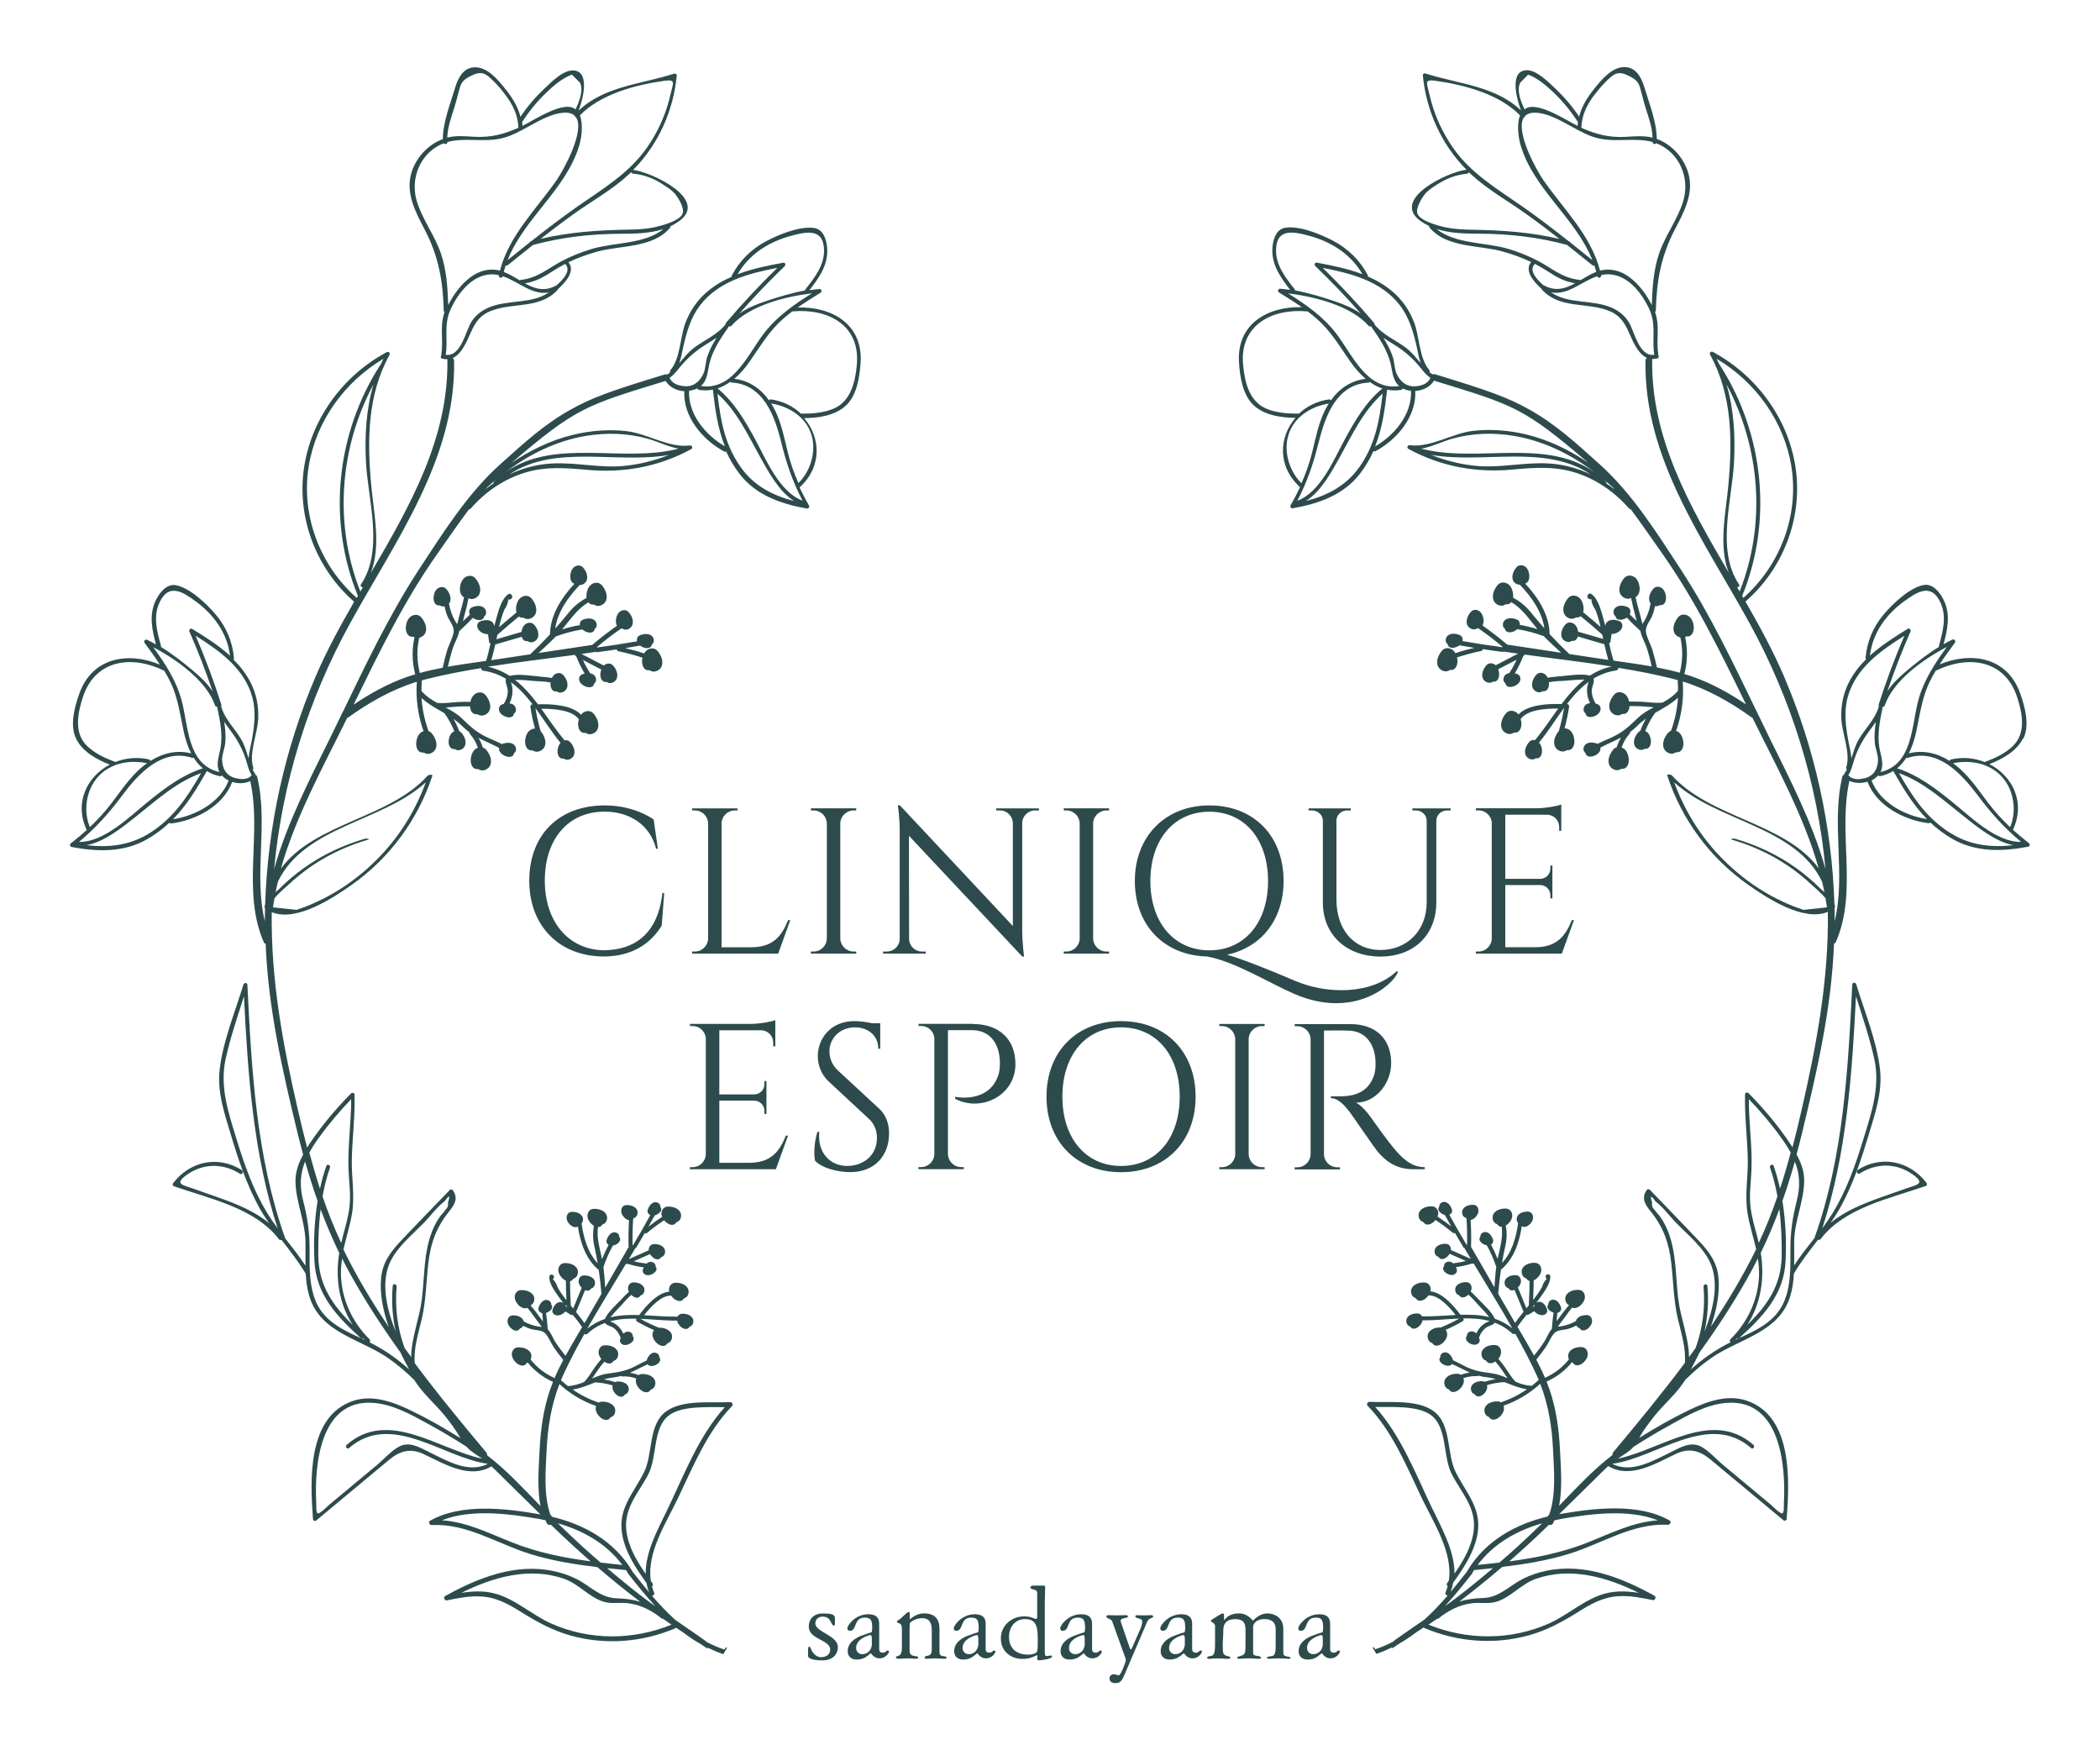 <?xml version="1.0" encoding="UTF-8"?>
<svg id="_レイヤー_1" data-name="レイヤー 1" xmlns="http://www.w3.org/2000/svg" width="300" height="250" viewBox="0 0 300 250">
  <defs>
    <style>
      .cls-1 {
        fill: none;
      }

      .cls-1, .cls-2 {
        stroke-width: 0px;
      }

      .cls-2 {
        fill: #2d4b4d;
      }
    </style>
  </defs>
  <g>
    <g>
      <path class="cls-2" d="M94.89,127.56l-.36,4.65c-1.56,2.55-4.21,4.41-8.33,4.41-6.2-.03-10.59-4.27-10.59-10.82s4.24-10.76,10.76-10.76c2.9,0,5.28.86,7.01,2l.6,4.19h-.25c-.9-3.46-3.81-5.3-7.37-5.3-5.21,0-8.53,3.94-8.53,9.84s3.38,9.84,8.36,9.96c4.21-.01,7.77-2.11,8.44-8.18h.25Z"/>
      <path class="cls-2" d="M112.9,131.42l-1.73,4.79h-12.29v-.3h.38c1.04,0,1.88-.83,1.9-1.86v-16.43h0c-.02-1.03-.86-1.86-1.9-1.86h-.38v-.3s2.27,0,2.27,0h0s1.93,0,1.93,0h0s2.28,0,2.28,0v.3h-.38c-1.04,0-1.88.83-1.9,1.86v17.68h4.25c3.14,0,4.35-1.63,5.26-3.88h.3Z"/>
      <path class="cls-2" d="M122.32,136.21h-6.48v-.3s.38,0,.38,0c1.04,0,1.88-.83,1.9-1.86v-16.44c-.03-1.03-.86-1.85-1.9-1.85h-.37v-.3s2.36,0,2.36,0h0s1.75,0,1.75,0h0s2.36,0,2.36,0v.3h-.38c-1.03,0-1.87.82-1.9,1.84v16.45c.02,1.03.86,1.86,1.9,1.86h.38v.3Z"/>
      <path class="cls-2" d="M148.41,115.76h-.55c-.99,0-1.8.79-1.83,1.77v15.31c0,1.91.27,3.78.27,3.78h-.27l-16.18-17.24.02,14.76c.03.98.84,1.77,1.83,1.77h.55v.3s-6.1,0-6.1,0v-.3h.55c1,0,1.81-.8,1.83-1.79v-15.4c0-2.02-.27-3.7-.27-3.7h.29l.02.03,16.12,17.21v-14.7c-.02-.99-.83-1.8-1.83-1.8h-.55s0-.3,0-.3h6.11v.3Z"/>
      <path class="cls-2" d="M158.44,136.21h-6.48v-.3s.38,0,.38,0c1.04,0,1.88-.83,1.9-1.86v-16.44c-.03-1.03-.86-1.85-1.9-1.85h-.37v-.3s2.36,0,2.36,0h0s1.75,0,1.75,0h0s2.36,0,2.36,0v.3h-.38c-1.03,0-1.87.82-1.9,1.84v16.45c.02,1.03.86,1.86,1.9,1.86h.38v.3Z"/>
      <path class="cls-2" d="M199.7,138.85c-.69,1.87-6.34,6.79-14.81,3.11-3.62-1.57-8.47-4.62-12.45-5.34h0c-6.12-.16-10.32-4.43-10.32-10.79s4.35-10.79,10.65-10.79,10.6,4.32,10.6,10.79c0,5.56-3.23,9.52-8.08,10.53,2.37.7,5.81,2.07,9.82,3.78,4.45,1.87,10.8,1.99,14.46-1.45l.11.15ZM172.77,135.74c5.03,0,8.38-3.96,8.38-9.9s-3.35-9.9-8.38-9.9-8.43,3.96-8.43,9.9,3.4,9.9,8.43,9.9Z"/>
      <path class="cls-2" d="M205.11,115.46h2.12v.3h-.48c-.83,0-1.51.58-1.56,1.4v11.72c0,4.65-3.2,7.75-7.99,7.75s-8.22-3.08-8.22-7.69v-11.71c-.01-.85-.71-1.47-1.56-1.47h-.48s0-.3,0-.3h6.02v.3h-.48c-.84,0-1.53.59-1.56,1.42v11.31c0,4.32,2.52,7.2,6.29,7.2s6.6-2.73,6.6-6.81v-11.69c-.03-.83-.72-1.43-1.56-1.43h-.48v-.3h2.12s1.24,0,1.24,0h0Z"/>
      <path class="cls-2" d="M224.85,131.42l-1.73,4.79h-12.29v-.3s.38,0,.38,0c1.04,0,1.88-.83,1.9-1.86v-16.6c-.1-.95-.91-1.7-1.89-1.7h-.38s0-.3,0-.3h2.37s6.3,0,6.3,0c1.28-.01,2.98-.31,3.53-.54v.87h0v.5h0v2.38h-.3v-.53c0-.94-.73-1.71-1.66-1.76h-6.04v9.16h5.01c.79-.02,1.43-.66,1.43-1.46v-.44h.29s0,4.69,0,4.69h-.29v-.44c0-.79-.62-1.43-1.4-1.46h-5.04v8.88h4.25c3.14,0,4.35-1.63,5.26-3.88h.3Z"/>
      <path class="cls-2" d="M112.57,162.22l-1.73,4.79h-12.29v-.3s.38,0,.38,0c1.04,0,1.88-.83,1.9-1.86v-16.6c-.1-.95-.91-1.7-1.89-1.7h-.37s0-.3,0-.3h2.36s6.3,0,6.3,0c1.28-.01,2.98-.31,3.53-.54v1.36h0v2.38h-.3v-.53c0-.94-.73-1.71-1.66-1.76h-6.04v9.16h5.01c.79-.02,1.43-.66,1.43-1.46v-.44h.29s0,4.69,0,4.69h-.29v-.44c0-.79-.62-1.43-1.4-1.46h-5.04v8.88h4.25c3.14,0,4.35-1.63,5.26-3.88h.3Z"/>
      <path class="cls-2" d="M125.52,158.27c1.18,1.09,1.49,2.42,1.49,3.61,0,3.28-2.14,5.54-5.55,5.54-1.45,0-3.85-.42-5.02-1.62-.22-.91-.11-2.8.34-4.13h.26c-.3,3.05,1.64,5.01,4.27,4.86,2.16-.12,3.97-1.6,3.97-3.97,0-1.16-.42-2.07-1.16-2.76l-5.68-5.27c-1.2-1.09-1.61-2.53-1.61-3.67,0-2.5,1.83-5.01,5.21-5.01.78,0,1.75.13,2.54.3h1.17v3.64h-.28c0-1.9-1.49-3.05-3.33-3.05-2.18,0-3.65,1.6-3.65,3.41,0,.77.26,1.87,1.19,2.73l5.82,5.39Z"/>
      <path class="cls-2" d="M138.95,146.26c3.79,0,6.11,2.18,6.11,5.72,0,4.52-4.9,6.92-8.62,4.96v-.28s4.87,1.05,6.21-3.19c.13-.42.21-1.13.19-1.79-.07-2.72-1.48-4.54-4-4.54h-3.42v17.7c.02,1.03.86,1.86,1.9,1.86h.37s0,.3,0,.3h-6.49v-.3s.38,0,.38,0c1.04,0,1.88-.83,1.9-1.86h0v-16.59c-.1-.96-.9-1.71-1.89-1.71h-.37v-.3s2.36,0,2.36,0h0s5.36,0,5.36,0h0Z"/>
      <path class="cls-2" d="M170.8,156.64c0,6.47-4.35,10.79-10.65,10.79s-10.65-4.32-10.65-10.79,4.35-10.79,10.65-10.79,10.65,4.32,10.65,10.79ZM168.53,156.64c0-5.94-3.35-9.9-8.38-9.9s-8.38,3.96-8.38,9.9,3.35,9.9,8.38,9.9,8.38-3.96,8.38-9.9Z"/>
      <path class="cls-2" d="M180.66,167.01h-6.48v-.3s.38,0,.38,0c1.04,0,1.88-.83,1.9-1.86v-16.44c-.03-1.03-.86-1.85-1.9-1.85h-.37v-.3s2.36,0,2.36,0h0s1.75,0,1.75,0h0s2.36,0,2.36,0v.3h-.38c-1.03,0-1.87.82-1.9,1.84v16.45c.02,1.03.86,1.86,1.9,1.86h.38v.3Z"/>
      <path class="cls-2" d="M199.51,164.47c1.19,1.3,2.29,2.23,4.03,2.24v.3h-1.63c-2.76,0-4.24-1.49-5.17-2.6-.34-.4-3.68-5.26-3.9-5.55-.78-.97-1.64-2-2.72-2v-.27s.67.01,1.57,0c1.54-.04,3.78-.41,4.63-3.08.13-.42.21-1.12.19-1.77-.07-2.68-1.47-4.4-3.68-4.52-1.51-.08-3.31,0-3.69-.02v17.67h0c.02,1.03.86,1.86,1.9,1.86h.38v.3s-6.47,0-6.47,0v-.3h.38c1.03,0,1.87-.82,1.9-1.85v-16.44h0c-.02-1.03-.86-1.86-1.9-1.86h-.37v-.3s2.36,0,2.36,0h0s5.63,0,5.63,0c3.59,0,5.79,2.12,5.79,5.57,0,2.87-2.18,5.65-5.03,5.65.64.29,1.55,1.27,2.12,2.09,0,0,2.56,3.65,3.7,4.9h0Z"/>
    </g>
    <g>
      <path class="cls-2" d="M115.44,235.7c0-.31.02-.5.19-.5.13,0,.19.27.26.42.05.11.49,1.08,1.41,1.08.65,0,1.3-.32,1.3-1.08,0-1.44-3.06-1.41-3.06-3.3,0-.91.55-1.86,2.01-1.86,1.72,0,1.73.26,1.73.99,0,.63-.02.74-.15.74-.47,0-.32-1.28-1.6-1.28-.62,0-1.05.37-1.05.99,0,1.21,3.22,1.7,3.22,3.37,0,.81-.52,1.89-2.27,1.89-.47,0-1.99-.06-1.99-.65v-.81Z"/>
      <path class="cls-2" d="M125.6,235.54c0,.24.08.52.52.52s.45-.31.7-.31c.08,0,.18.05.18.15,0,.16-.44.97-1.36.97-.7,0-1.05-.52-1.23-.74-.63.49-.99.91-2.06.91-.65,0-1.25-.37-1.25-1.2,0-1.65,2.09-2.25,2.22-2.3.53-.19.86-.32,1.2-.4.03-.13.08-.29.08-.49,0-.97-.03-1.6-1.04-1.6-1.7,0-1.07,1.88-2.15,1.88-.31,0-.36-.19-.36-.39,0-.32,1.07-1.97,3.01-1.97,1.54,0,1.54,1.02,1.54,1.42v3.56ZM124.55,234.11c0-.52-.11-.57-.21-.57-.08,0-2.04.45-2.04,1.86,0,.4.29.87.87.87,1,0,1.38-.86,1.38-1.42v-.74Z"/>
      <path class="cls-2" d="M128.83,232.54c0-.91-.7-.58-.7-.91,0-.16.24-.18.63-.53.37-.34.87-.86,1.04-.86.08,0,.16.07.16.21v.84c.66-.49,1.18-.84,2.06-.84,2.17,0,2.19,1.62,2.19,2.35v3.03c0,.37.02.65.45.71.23.03.57.05.57.21s-.11.18-.34.18c-.47,0-.95-.06-1.3-.06-.47,0-.83.06-1.18.06-.19,0-.32-.02-.32-.16,0-.16.15-.21.23-.23.45-.1.79-.11.79-.97v-2.69c0-.65-.08-1.75-1.36-1.75-1,0-1.76.58-1.78.76-.03.4-.03.78-.03,1.17v2.51c0,.57.02.86.73.97.21.03.49.03.49.21,0,.16-.19.18-.36.18,0,0,.02,0,0,0-.16,0-.78-.06-1.17-.06-.49,0-.81.06-1.13.06-.11,0-.52,0-.52-.18,0-.13.15-.19.24-.21.44-.08.62-.42.62-1.2v-2.8Z"/>
      <path class="cls-2" d="M140.81,235.54c0,.24.08.52.52.52s.45-.31.7-.31c.08,0,.18.05.18.15,0,.16-.44.97-1.36.97-.7,0-1.05-.52-1.23-.74-.63.49-.99.91-2.06.91-.65,0-1.25-.37-1.25-1.2,0-1.65,2.09-2.25,2.22-2.3.53-.19.86-.32,1.2-.4.03-.13.08-.29.08-.49,0-.97-.03-1.6-1.04-1.6-1.7,0-1.07,1.88-2.15,1.88-.31,0-.36-.19-.36-.39,0-.32,1.07-1.97,3.01-1.97,1.54,0,1.54,1.02,1.54,1.42v3.56ZM139.76,234.11c0-.52-.11-.57-.21-.57-.08,0-2.04.45-2.04,1.86,0,.4.29.87.87.87,1,0,1.38-.86,1.38-1.42v-.74Z"/>
      <path class="cls-2" d="M149.28,236.18c0,.31.06.36.26.36.27,0,.45-.08.6-.08.08,0,.15.07.15.16,0,.36-1.73.53-1.83.53-.16,0-.29-.08-.29-.21,0-.23.1-.52-.05-.52-.13,0-.73.53-2.06.53-1.55,0-3.08-.99-3.08-2.91s1.59-3.17,3.33-3.17c1.02,0,1.47.37,1.67.37.16,0,.19-.13.19-.32v-3.41c0-.62-.96-.37-.96-.76,0-.23.23-.27.42-.27h1.52c.08,0,.16.06.16.23,0,.63-.05,1.41-.05,2.12v7.36ZM146.46,231.26c-1.51,0-2.32,1.21-2.32,2.56,0,1.04.52,2.52,2.75,2.52.5,0,1.04-.14,1.21-.37.15-.18.15-.81.15-1.62,0-1.73-.06-3.09-1.8-3.09Z"/>
      <path class="cls-2" d="M156.01,235.54c0,.24.08.52.52.52s.45-.31.7-.31c.08,0,.18.05.18.15,0,.16-.44.97-1.36.97-.7,0-1.05-.52-1.23-.74-.63.49-.99.91-2.06.91-.65,0-1.25-.37-1.25-1.2,0-1.65,2.09-2.25,2.22-2.3.53-.19.86-.32,1.2-.4.03-.13.08-.29.08-.49,0-.97-.03-1.6-1.04-1.6-1.7,0-1.07,1.88-2.15,1.88-.31,0-.36-.19-.36-.39,0-.32,1.07-1.97,3.01-1.97,1.54,0,1.54,1.02,1.54,1.42v3.56ZM154.96,234.11c0-.52-.11-.57-.21-.57-.08,0-2.04.45-2.04,1.86,0,.4.29.87.87.87,1,0,1.38-.86,1.38-1.42v-.74Z"/>
      <path class="cls-2" d="M161.39,235.37c.05.13.08.21.15.21.1,0,.13-.11.18-.21l1.07-2.43c.18-.4.39-.94.39-1.33,0-.55-.99-.39-.99-.73,0-.11.1-.18.31-.18.06,0,.21.03.92.03.65,0,.83-.03.95-.03.23,0,.37.06.37.18,0,.28-.6.16-.86.76l-3.29,7.69c-.31.71-.55,1.08-1.25,1.08-.65,0-.84-.36-.84-.66,0-.42.27-.6.65-.6.29,0,.49.15.66.15.32,0,1.02-1.94,1.02-2.14,0-.24-.11-.45-.19-.7l-1.76-4.89c-.13-.36-.83-.39-.83-.66,0-.13.1-.21.36-.21.36,0,.73.03,1.12.03s.78-.03,1.28-.03c.26,0,.32.06.32.23,0,.23-1.04.11-1.04.58,0,.08.05.23.1.36l1.2,3.5Z"/>
      <path class="cls-2" d="M170.31,235.54c0,.24.08.52.52.52s.45-.31.7-.31c.08,0,.18.05.18.15,0,.16-.44.97-1.36.97-.7,0-1.05-.52-1.23-.74-.63.49-.99.91-2.06.91-.65,0-1.25-.37-1.25-1.2,0-1.65,2.09-2.25,2.22-2.3.53-.19.86-.32,1.2-.4.03-.13.08-.29.08-.49,0-.97-.03-1.6-1.04-1.6-1.7,0-1.07,1.88-2.15,1.88-.31,0-.36-.19-.36-.39,0-.32,1.07-1.97,3.01-1.97,1.54,0,1.54,1.02,1.54,1.42v3.56ZM169.26,234.11c0-.52-.11-.57-.21-.57-.08,0-2.04.45-2.04,1.86,0,.4.29.87.87.87,1,0,1.38-.86,1.38-1.42v-.74Z"/>
      <path class="cls-2" d="M177.9,232.48c0-.26-.02-1.21-1.42-1.21s-1.72.76-1.72,1.6c0,.66-.08,1.41-.08,2.01,0,1.36,0,1.47.7,1.67.19.05.39.1.39.16,0,.16-.08.23-.4.23-.44,0-.66-.06-1.38-.06s-.91.06-1.31.06c-.08,0-.23-.03-.23-.16,0-.18.27-.21.45-.23.68-.06.68-.74.68-2.14v-2.19c0-.4-.6-.52-.6-.7,0-.05.02-.1.1-.15.18-.11,1.38-.92,1.59-.92.23,0,.19.34.19.34v.63c.4-.45.91-.97,2.14-.97s1.89.94,1.99,1.04c.36-.37,1.08-1.04,2.09-1.04.84,0,2.25.49,2.25,2.22v3.42c0,.31.15.39.31.45.27.11.73.1.73.24s-.14.15-.24.15c-.11,0-1.05-.06-1.41-.06-.32,0-1.34.06-1.47.06-.08,0-.26-.06-.26-.13,0-.16.16-.18.73-.26.52-.08.52-.87.52-1.57v-2.25c0-.55-.15-1.46-1.63-1.46-1,0-1.59.55-1.59,1.12v3.77c0,.29.23.31.73.39.1.02.39.06.39.23s-.21.16-.4.16c-.45,0-.53-.06-1.26-.06-.68,0-1,.06-1.42.06-.24,0-.31-.03-.31-.16,0-.16.26-.16.45-.23.73-.24.73-.37.73-1.86v-2.2Z"/>
      <path class="cls-2" d="M190.02,235.54c0,.24.08.52.52.52s.45-.31.7-.31c.08,0,.18.05.18.15,0,.16-.44.97-1.36.97-.7,0-1.05-.52-1.23-.74-.63.49-.99.91-2.06.91-.65,0-1.25-.37-1.25-1.2,0-1.65,2.09-2.25,2.22-2.3.53-.19.86-.32,1.2-.4.03-.13.08-.29.08-.49,0-.97-.03-1.6-1.04-1.6-1.7,0-1.07,1.88-2.15,1.88-.31,0-.36-.19-.36-.39,0-.32,1.07-1.97,3.01-1.97,1.54,0,1.54,1.02,1.54,1.42v3.56ZM188.97,234.11c0-.52-.11-.57-.21-.57-.08,0-2.04.45-2.04,1.86,0,.4.29.87.87.87,1,0,1.38-.86,1.38-1.42v-.74Z"/>
    </g>
    <path class="cls-2" d="M289.04,105.52c.95-1.92.25-4.54-.44-6.48-1.87-5.25-7.06-5.98-11.51-4.14.69-1.06,1.44-2.09,2.19-3.11.17-.23-.11-.56-.36-.44-.44.21-.86.43-1.27.67.54-2.01,1.02-4.11.1-6.15-.52-1.15-1.59-2.57-2.95-2.31-2.04.4-4.4,2.67-5.68,4.18-1.51,1.78-2.41,3.88-2.61,6.23,0,.09.02.15.06.21-.97.96-1.81,2.04-2.45,3.3-.8,1.58-1.14,3.27-1.08,5.06.07,2.15,1.38,5.02.71,7.06-.04.13,0,.24.09.31-.1.2-.21.38-.34.56-.03.04-.04.09-.05.13-.03.02-.05.05-.07.08-.09.04-.16.11-.18.21-1.64,6.75.53,14.03-1.11,20.7,0-.19,0-.37,0-.56,0-.03.01-.05,0-.08,0-.02,0-.05,0-.07,0-.4,0-.81-.02-1.21.04-.02.07-.04.08-.07,0-.15-.03-.31-.09-.47-.36-11.11-2.79-22.2-7.2-32.51-1.55-3.63-3.48-7.17-5.51-10.7,5.27-4.57,8.13-11.66,7.21-18.77-.92-7.13-5.54-13.49-11.87-16.88-.25-.14-.54.12-.39.39,3.2,5.82,3.19,12.38,2.6,18.73-.37,3.97-1.41,8.5.05,12.39-5.61-9.6-11.13-19.29-10.92-30.5.23,0,.48-.02.74-.08.25-.07.24-.36.1-.5.02-.05.03-.1.02-.16-.32-2.15.27-3.94-.46-5.98.07-.04.11-.11.12-.22.11-4.33.76-7.83,2.76-11.65,1.26-2.39,2.68-5.04,1.9-7.88-.61-2.22-2.36-4.18-4.53-4.97-.02-2.44-1.05-4.96-1.74-7.29-.4-1.33-1.11-2.84-2.68-2.96-1.88-.15-3.46,1.77-4.48,3.05-1.01,1.26-1.82,2.53-2.19,4.02-.98-1.46-2.12-2.79-3.39-4-.97-.91-2.66-2.64-4.08-2.63-2.48.02-1.54,3.93-.83,5.75-3.7-3.54-9.01-3.78-13.67-5.29-.17-.05-.38.08-.36.27.49,5.04,2.63,9.85,6.23,13.48-2.76.34-10.93,4.26-6.51,7.36.38.26.77.49,1.17.68,0,.07.01.15.07.23,2.46,2.91,7.01,2.47,10.35,3.39,1.43.39,2.83.89,4.17,1.53-1.06,1.24.45,2.92,1.48,3.82.01.05.03.1.07.14,2.6,2.78,6.36,1.74,9.57,3.01,2.72,1.08,2.69,3.64,4.2,5.67.36.48.75.84,1.2,1.04-.11.11-.19.25-.19.4-.26,13.98,8.37,25.68,14.87,37.51,5.98,10.89,9.69,22.82,10.84,35.08-1.82-6.48-4.97-12.6-7.97-18.66-.61-1.24-1.22-2.49-1.82-3.74h.01s-.02-.03-.03-.04c-3.35-6.92-6.66-13.9-10.87-20.34-3.43-5.24-6.93-10.84-11.62-15.04-3.33-2.98-6.19-5.66-10.09-7.83-2.98-1.66-5.56-2.61-13.41-5-.13-.04-.24-.02-.33.03-.15-.1-.3-.21-.45-.34.05-.09.05-.22-.04-.32-1.43-1.65-1.37-4.79-2.16-6.81-.66-1.69-1.65-3.14-3.02-4.32-1.09-.94-2.3-1.65-3.58-2.2.02-.06.02-.14-.02-.21-1.12-2.12-2.8-3.75-4.9-4.87-1.79-.95-4.88-2.23-6.92-1.87-1.36.23-1.78,1.94-1.8,3.19-.03,2.21,1.25,4,2.55,5.68-.48-.07-.96-.13-1.44-.17-.28-.02-.4.38-.16.53,1.1.68,2.21,1.37,3.27,2.11-4.85-.14-9.35,2.37-8.98,7.91.14,2.05.53,4.73,2.18,6.18,1.56,1.37,3.89,1.7,5.89,1.71-2.34,2.71-2.65,6.9.65,9.91-.41.86-.85,1.72-1.34,2.57-.13.22.07.49.31.44,3.68-.65,7.27-1.9,9.61-4.96.8-1.05,1.42-2.12,1.91-3.21.08.05.17.07.28.02,3.01-1.6,5.88-4.92,5.69-8.6,1.09-.07,2.16-.59,2.67-1.48,11.46,3.51,12.75,3.79,22.04,11.73,0,0,0,0,0,0-2.7-1.84-5.66-3.27-8.84-4.04-2.49-.6-5.07-.8-7.59-.52-2.98.33-6.11,2.45-9.07,2.05-.32-.04-.47.38-.17.54,4.69,2.54,9.67,3.42,14.88,2.94,2.96-.27,5.84-.5,8.77.38,3.05.92,5.73,2.75,7.83,5.16.07.08.16.11.24.1,1.56,2.07,3.02,4.23,4.54,6.38,4.76,6.74,8.34,14.14,11.95,21.52-2.34-1.57-4.82-2.96-7.5-3.91-.44-.16-.88-.3-1.33-.43.02-.03.04-.06.05-.09.43-1.73.46-3.47.08-5.19.04-.02.08-.04.11-.06l.48-.05c.55-.22.7-.92.63-1.49-.06-.46-.21-.92-.55-1.25-.34-.32-.88-.47-1.31-.26-.23.11-.39.31-.53.52-.39.56-.64,1.28-.4,1.92.14.37.5.65.89.74.37,1.64.35,3.3-.07,4.96,0,.03,0,.05,0,.07-1.08-.3-2.18-.54-3.28-.75-.18-.84-.39-1.68-.64-2.51-.25-.81-.84-1.8-.93-2.63-.08-.81.61-1.53.9-2.25.18-.45.31-.91.4-1.38.23.05.46.02.64-.12l.4-.04c.46-.19.58-.77.52-1.25-.05-.38-.18-.77-.46-1.05s-.74-.39-1.09-.21c-.19.1-.33.26-.45.44-.32.47-.53,1.08-.33,1.61.03.08.08.16.14.23-.15.87-.42,1.69-.87,2.47-.1.17-.2.32-.3.47-.24-.97-.49-1.93-.76-2.89-.08-.27-.14-.61-.22-.95.5-.25.64-.91.57-1.46-.06-.46-.21-.92-.55-1.25-.34-.32-.88-.47-1.31-.26-.23.11-.39.31-.53.52-.39.56-.64,1.28-.4,1.92.23.6,1.04.98,1.58.66.12.51.21,1.03.31,1.41.17.63.33,1.25.49,1.88-.26-.25-.53-.5-.79-.75-.07-.06-.13-.13-.2-.2.15-.29.13-.67-.1-.9-.13-.12-.3-.19-.47-.24-.47-.14-1.03-.15-1.42.14-.39.29-.48.97-.07,1.24l.13.31c.27.31.79.26,1.17.1.12-.05.23-.12.34-.19.28.26.54.58.69.73.42.4.84.8,1.26,1.19.09.73.66,1.68.86,2.29.3.91.54,1.84.75,2.77-1.81-.32-3.65-.56-5.46-.83-.25-.82-.45-1.65-.63-2.48.1-.03.18-.1.2-.23.05-.37.1-.74.15-1.1.23.02.47-.04.68-.13.31-.13.6-.34.76-.63.16-.29.15-.68-.09-.92-.13-.12-.3-.19-.48-.24-.47-.14-1.03-.15-1.42.14-.21.15-.33.41-.34.66-.08-.35-.17-.7-.27-1.04-.31-1.1-.74-2.89-1.76-3.57-.15-.1-.39,0-.46.14-.02.03-.03.07-.05.1-.08.17-.02.35.14.45.03.02.05.03.07.05.12.07.23.06.32,0,.05.54.24,1.04.58,1.51.16.4.3.8.42,1.21.13.42.23.84.33,1.27-.82-.71-1.64-1.42-2.49-2.1.07-.25.08-.52.05-.77-.06-.46-.21-.92-.55-1.25-.34-.32-.88-.47-1.31-.26-.23.11-.39.31-.53.52-.39.56-.64,1.28-.4,1.92.24.64,1.13,1.03,1.68.6l.48-.05c.09-.04.16-.09.23-.14,1.05.86,2.08,1.73,3.08,2.63.04.21.09.41.13.62-1.19-.35-2.39-.7-3.58-1.04-.05-.38-.18-.75-.46-1.02-.28-.27-.74-.39-1.09-.21-.19.1-.33.26-.45.44-.32.47-.53,1.08-.33,1.61.2.53.95.86,1.41.51l.4-.04c.26-.1.4-.33.48-.6,1.22.36,2.45.71,3.67,1.07.04.01.07,0,.11,0,.17.76.35,1.52.57,2.27-1.86-.28-3.72-.56-5.57-.84,0-.01-.01-.02-.02-.03-.98-.93-1.9-1.85-2.79-2.81-.04-2.75-1.63-5.22-3.5-7.24h.07c.46-.19.58-.78.52-1.26-.05-.38-.18-.77-.46-1.05-.28-.27-.74-.39-1.09-.21-.19.1-.33.26-.45.44-.32.47-.53,1.08-.33,1.61.15.39.59.67.99.65,1.67,1.74,3.17,3.87,3.5,6.22-.63-.71-1.26-1.44-1.87-2.2-.75-.94-1.6-1.64-2.6-2.17.03-.19.03-.38,0-.56-.06-.46-.21-.92-.55-1.25-.34-.32-.88-.47-1.31-.26-.23.11-.39.31-.53.52-.39.56-.64,1.28-.4,1.92.24.64,1.13,1.03,1.68.6l.48-.05c.15-.06.27-.16.37-.29,1.54.93,2.47,2.3,3.66,3.76.03.04.07.07.1.11-.84-.26-1.68-.46-2.55-.62.03-.22-.02-.45-.18-.61-.13-.12-.3-.19-.47-.24-.47-.14-1.03-.15-1.42.14-.39.29-.48.97-.07,1.24l.13.31c.27.31.79.26,1.17.1.18-.08.36-.19.5-.32,1.29.21,2.54.55,3.78,1,.79.82,1.64,1.59,2.48,2.37-2.57-.39-5.13-.78-7.7-1.16-1.13-.96-2.31-1.87-3.53-2.73.14-.26.17-.59.14-.89-.05-.38-.18-.77-.46-1.05-.28-.27-.74-.39-1.09-.21-.19.1-.33.26-.45.44-.32.47-.53,1.08-.33,1.61.2.53.95.86,1.41.51l.17-.02c1.2.83,2.35,1.71,3.47,2.65,0,.02-.02.04-.03.06-1.91-.25-3.81-.55-5.7-.88.06-.25.02-.53-.17-.71-.13-.12-.3-.19-.47-.24-.47-.14-1.03-.15-1.42.14-.39.29-.48.97-.07,1.24l.13.31c.27.31.79.26,1.17.1.14-.06.28-.14.4-.23.71.12,1.42.24,2.13.36-.92.21-1.82.46-2.71.76-.07-.13-.16-.25-.27-.36-.34-.32-.88-.47-1.31-.26-.23.11-.39.32-.53.52-.39.56-.64,1.28-.4,1.92.24.64,1.13,1.03,1.68.6l.48-.05c.55-.22.7-.92.63-1.49-.01-.09-.03-.18-.05-.27,1.13-.37,2.28-.68,3.44-.92.17-.03.24-.15.24-.27.92.14,1.84.28,2.76.4.11.01.2-.02.27-.07.04.02.08.04.13.05.63.09,1.26.18,1.89.27-1.07.55-2.14,1.11-3.2,1.66-.28-.26-.73-.37-1.07-.2-.19.1-.33.26-.45.44-.32.47-.53,1.08-.33,1.61.2.53.95.86,1.41.51l.4-.04c.46-.19.58-.77.52-1.25-.02-.17-.06-.34-.12-.5.88-.46,1.75-.91,2.63-1.37-.3.66-.65,1.3-1.04,1.91-.18.03-.36.1-.51.21-.39.29-.48.97-.07,1.24l.13.31c.27.31.79.26,1.17.1.31-.13.6-.34.76-.63.16-.29.14-.68-.09-.92-.13-.12-.3-.19-.47-.24-.05-.01-.09-.02-.14-.03.47-.78.86-1.59,1.2-2.44,0,0,.01,0,.02-.01.11-.06.15-.14.16-.23,4.13.57,8.32,1.05,12.46,1.7-1.17.26-2.19.71-3.11,1.3,0,0-.02,0-.03,0-1.2-.32-2.98,0-4.2.1-.61.05-1.22.1-1.81.21-.07-.15-.16-.3-.28-.41-.28-.27-.74-.39-1.09-.21-.19.1-.33.26-.45.44-.32.47-.53,1.08-.33,1.61.2.53.95.86,1.41.51l.4-.04c.46-.19.58-.77.52-1.25,0,0,0,0,0-.01.81-.15,1.67-.18,2.43-.22.2-.01,1.76-.17,2.66-.16-1.25.97-2.3,2.19-3.28,3.5-1.78-.07-4.82.05-6.16,1.49-.04-.06-.08-.12-.14-.17-.34-.32-.88-.47-1.31-.26-.23.11-.39.32-.53.52-.39.56-.64,1.28-.4,1.92.24.64,1.13,1.03,1.68.6l.48-.05c.55-.22.7-.92.63-1.49-.02-.14-.05-.28-.09-.41.91-1.35,3.65-1.53,5.36-1.51-1.1,1.52-2.14,3.11-3.32,4.51-.19-.04-.39-.03-.56.06-.19.1-.33.26-.45.44-.32.47-.53,1.08-.33,1.61.2.53.95.86,1.41.51l.4-.04c.46-.19.58-.77.52-1.25-.04-.36-.16-.71-.41-.98,1.26-1.52,2.37-3.31,3.58-4.96-.18,1.12-.43,2.22-.75,3.31-.07.07-.13.15-.18.23-.39.56-.64,1.28-.4,1.92.24.64,1.13,1.03,1.68.6l.48-.05c.55-.22.7-.92.63-1.49-.06-.46-.21-.92-.55-1.25-.22-.21-.53-.34-.84-.35.28-1.02.5-2.05.65-3.09.03-.22-.13-.36-.3-.39.92-1.19,1.91-2.29,3.08-3.14-.06.23-.17.56-.18.65-.06.41-.05.82.01,1.22.07.41.2.79.38,1.15-.21.03-.41.09-.59.22-.39.29-.48.97-.07,1.24l.13.31c.27.31.79.26,1.17.1.31-.13.6-.34.76-.63.16-.29.14-.68-.09-.92-.13-.12-.3-.19-.48-.24,0,0-.01,0-.02,0-.35-.56-.56-1.17-.57-1.85,0-.5.33-1.05.3-1.52,0-.08-.02-.15-.04-.21.95-.57,2.01-.98,3.24-1.16.21-.03.31-.21.31-.37,2.65.43,5.27.93,7.84,1.58.21.05.42.12.64.18,0,.03-.02.07-.01.11.04.47.05.94.05,1.41-.02.02-.04.02-.06.05-.61.71-1.36,1.2-2.15,1.63-.01,0-.03,0-.04,0-1,.11-2-.07-3-.12-.58-.03-1.16-.03-1.74-.02-.08-.37-.23-.73-.5-.99-.34-.32-.88-.47-1.31-.26-.23.11-.39.32-.53.52-.39.56-.64,1.28-.4,1.92.24.64,1.13,1.03,1.68.6l.48-.05c.42-.17.61-.63.64-1.09.57-.02,1.13-.01,1.7.02.59.03,1.17.1,1.76.14-.82.43-1.61.89-2.29,1.54-1.35,1.3-2.24,2.14-4.08,2.93-.57.25-1.11.48-1.65.75-.08-.04-.17-.07-.26-.09-.47-.14-1.03-.15-1.42.14-.39.29-.48.97-.07,1.24l.13.31c.27.31.79.26,1.17.1.31-.13.6-.34.76-.63.09-.16.12-.35.09-.53,1.01-.53,2-.93,2.94-1.43-.26.44-.46.9-.61,1.38-.05.02-.1.04-.15.06-.23.11-.39.31-.53.52-.39.56-.64,1.28-.4,1.92.24.64,1.13,1.03,1.68.6l.48-.05c.55-.22.7-.92.63-1.49-.06-.46-.21-.92-.55-1.25-.13-.12-.29-.22-.46-.28.24-.72.63-1.39,1.15-1.98.07-.08.09-.16.08-.24.36-.26.72-.56,1.06-.91.37-.37.77-.7,1.19-.99-.32.57-.59,1.15-.82,1.76-.01,0-.03,0-.04.01-.19.1-.33.26-.45.44-.32.47-.53,1.08-.33,1.61.2.53.95.86,1.41.51l.4-.04c.46-.19.58-.77.52-1.25-.05-.38-.18-.77-.46-1.05-.1-.09-.22-.16-.34-.21.36-.92.84-1.79,1.42-2.6,1.14-.66,2.3-1.27,3.26-2.17-.1,1.62-.44,3.2-1,4.74-.04.01-.07.02-.1.04-.23.11-.39.32-.53.52-.39.56-.64,1.28-.4,1.92.24.64,1.13,1.03,1.68.6l.48-.05c.55-.22.7-.92.63-1.49-.06-.46-.21-.92-.55-1.25-.13-.13-.3-.23-.48-.29.8-2.26,1.13-4.63.95-7.05,3.59,1.11,6.85,2.97,9.87,5.15l.05-.05c.03.06.06.12.09.18,3.42,6.94,7.29,13.94,9.41,21.4-4.87-6.57-15.49-7.15-20.98-13.28-.09-.1-.73-.2-.66.01,2.05,6.28,6.1,11.78,11.53,15.6,2.69,1.89,7.9,5.35,11.42,3.9,0,0,0,0,0,0,.13,9.65-1.59,18.88-3.75,28.29-.41,1.79-.84,3.57-1.3,5.33-.1-.15-.2-.31-.3-.46-1.74-2.62-3.77-5.02-5.97-7.26-.17-.17-.5-.11-.51.16-.07,3.07.31,6.09.39,9.16.07,2.65-.47,5.23-.02,7.88.29,1.73.83,3.39,1.22,5.08-1.89,3.84-4.09,7.52-6.48,11.07.8-2.3,1.29-4.66,1.1-6.95-.19-2.25-1.35-3.78-2.87-5.39-2.29-2.42-4.61-4.8-6.92-7.2-.13-.14-.34-.14-.46.01-.78,1.1-.3,2.01.5,2.99,1.87,2.28,2.69,4.62,3.01,7.52.3,2.66.32,5.3.94,7.93.49,2.09,1.17,4.18.99,6.26-3.26,4.37-6.73,8.57-10.19,12.71-.13.15-.16.31-.14.44-2.76,2.1-5.19,4.75-7.63,7.25.49-2.55.25-5.4.13-7.87-.14-2.96-.53-5.93-1.51-8.76-.13-.38-.27-.75-.42-1.12.03,0,.06,0,.09-.02,1.39-.63,2.58-1.55,3.53-2.72.03.01.07.03.1.04l.29.3c.44.25.99-.03,1.34-.38.28-.28.51-.64.54-1.04.04-.4-.16-.84-.53-1.01-.2-.09-.42-.09-.64-.08-.59.04-1.2.26-1.5.76-.17.29-.17.69-.02.99-.9,1.13-2.03,2.01-3.36,2.61-.02,0-.03.02-.05.04-.38-.89-.8-1.75-1.25-2.61.47-.58.92-1.16,1.34-1.77.41-.6.76-1.53,1.26-2.03.5-.49,1.36-.41,1.99-.6.4-.12.78-.28,1.14-.47.09.18.23.32.43.37l.24.25c.37.21.83-.02,1.12-.32.23-.24.42-.53.45-.87.03-.33-.13-.71-.44-.85-.17-.08-.35-.08-.53-.07-.49.04-1.01.22-1.26.64-.04.07-.06.14-.08.22-.66.36-1.36.63-2.12.74-.16.02-.32.03-.47.05.52-.68,1.03-1.36,1.53-2.06.14-.2.33-.42.52-.66.43.2.95-.06,1.28-.4.28-.28.51-.64.54-1.04.04-.4-.16-.84-.53-1.01-.2-.09-.42-.09-.64-.08-.59.04-1.2.26-1.5.76-.28.47-.1,1.22.41,1.41-.28.35-.58.69-.78.96-.33.45-.67.89-1,1.34.03-.31.05-.62.08-.93,0-.08.02-.16.02-.24.27-.06.52-.27.55-.55.02-.15-.03-.31-.09-.45-.16-.39-.45-.77-.86-.88-.41-.11-.91.19-.87.61l-.13.26c-.07.35.24.67.56.84.1.05.2.09.31.13-.03.32-.1.67-.12.85-.04.49-.09.99-.13,1.48-.44.45-.77,1.35-1.08,1.81-.45.69-.95,1.34-1.46,1.99-.76-1.39-1.57-2.75-2.37-4.11.41-.61.87-1.18,1.33-1.75.07.05.16.07.26,0,.27-.16.55-.33.82-.49.11.16.28.3.45.39.26.14.55.22.83.17.28-.05.54-.27.56-.55.02-.15-.03-.31-.09-.45-.16-.39-.45-.77-.86-.88-.21-.06-.45,0-.62.13.19-.24.38-.49.55-.74.57-.8,1.54-2.04,1.45-3.1-.01-.15-.2-.27-.34-.23-.03,0-.06.01-.09.02-.16.04-.25.17-.22.33,0,.02,0,.05,0,.07.02.12.09.19.17.21-.34.32-.57.72-.7,1.2-.18.32-.38.63-.59.93-.21.31-.44.61-.67.9.04-.93.07-1.86.08-2.79.2-.09.39-.22.54-.38.28-.28.51-.64.54-1.04.04-.4-.16-.84-.53-1.01-.2-.09-.42-.09-.64-.08-.59.04-1.2.26-1.5.76-.3.5-.08,1.31.49,1.45l.29.3c.07.04.14.06.22.08-.01,1.16-.05,2.32-.11,3.48-.11.14-.23.28-.34.42-.41-.99-.81-1.97-1.22-2.96.23-.23.41-.52.44-.85.03-.34-.13-.71-.44-.85-.17-.08-.35-.08-.53-.07-.49.04-1.01.22-1.26.64-.25.42-.07,1.1.41,1.21l.24.25c.21.12.44.09.66,0,.42,1.01.83,2.03,1.25,3.04.01.03.03.05.05.08-.42.52-.83,1.05-1.22,1.6-.81-1.4-1.61-2.79-2.42-4.19,0-.01,0-.02.01-.03.1-1.16.23-2.27.39-3.38,1.82-1.5,2.63-3.89,2.98-6.23l.04.04c.37.21.83-.02,1.12-.32.23-.24.42-.53.45-.87.03-.34-.13-.71-.44-.85-.17-.08-.35-.08-.53-.07-.49.04-1.01.22-1.26.64-.18.31-.13.75.09,1.01-.27,2.05-.89,4.2-2.3,5.69.14-.81.29-1.61.48-2.44.23-1,.24-1.95.06-2.91.14-.08.27-.18.38-.29.28-.28.51-.64.54-1.04.04-.4-.16-.84-.53-1.01-.2-.09-.42-.09-.64-.08-.59.04-1.2.26-1.5.76-.3.5-.08,1.31.49,1.45l.29.3c.12.07.26.09.39.09.2,1.54-.22,2.89-.56,4.47,0,.04-.01.08-.02.12-.28-.7-.59-1.38-.95-2.04.17-.1.29-.26.31-.45.02-.15-.03-.31-.09-.45-.16-.39-.45-.77-.86-.88-.41-.11-.91.19-.87.61l-.13.26c-.07.35.24.67.56.84.15.08.32.14.48.17.55.98.99,2,1.35,3.07-.13.97-.19,1.95-.26,2.93-1.11-1.93-2.23-3.86-3.34-5.79.04-1.28.02-2.55-.06-3.83.25-.04.49-.2.67-.38.23-.24.42-.53.45-.87.03-.34-.13-.71-.44-.85-.17-.08-.35-.08-.53-.07-.49.04-1.01.22-1.26.64-.25.42-.07,1.1.41,1.21l.11.11c.09,1.25.11,2.5.08,3.75-.02,0-.04,0-.06.02-.85-1.42-1.67-2.85-2.47-4.3.2-.09.37-.27.39-.49.02-.15-.03-.31-.09-.45-.16-.39-.45-.77-.86-.88-.41-.11-.91.19-.87.61l-.13.26c-.07.35.24.67.56.84.12.06.24.11.37.15.3.54.6,1.08.9,1.62-.63-.5-1.29-.97-1.96-1.41.05-.12.08-.24.1-.37.04-.4-.16-.84-.53-1.01-.2-.09-.42-.09-.64-.08-.59.04-1.2.26-1.5.76-.3.5-.08,1.31.49,1.45l.29.3c.44.25.99-.03,1.34-.38.05-.06.11-.12.16-.18.85.56,1.67,1.16,2.46,1.82.11.09.23.08.31.01.4.69.8,1.38,1.21,2.06.05.08.12.13.19.14.01.04.02.07.04.11.27.47.55.94.83,1.41-.94-.42-1.89-.84-2.83-1.26.02-.33-.14-.69-.44-.82-.17-.08-.35-.08-.53-.07-.49.04-1.01.22-1.26.64-.25.42-.07,1.1.41,1.21l.24.25c.37.21.83-.02,1.12-.32.1-.11.19-.22.27-.35.78.34,1.55.69,2.33,1.03-.6.15-1.22.26-1.84.33-.12-.11-.26-.19-.41-.23-.41-.11-.91.19-.87.61l-.13.26c-.07.35.24.67.56.84.26.14.55.22.83.17.28-.05.54-.27.57-.55.02-.15-.03-.31-.09-.45-.02-.04-.03-.07-.05-.11.77-.1,1.53-.27,2.28-.5,0,0,.01,0,.02,0,.1.04.18.03.24-.01,1.83,3.07,3.75,6.14,5.53,9.27-.8-.65-1.65-1.09-2.53-1.39,0,0,0-.01,0-.02-.43-.98-1.59-2-2.32-2.76-.36-.38-.72-.76-1.11-1.11.06-.13.11-.27.13-.41.03-.33-.13-.71-.44-.85-.17-.08-.35-.08-.53-.07-.49.04-1.01.22-1.26.64-.25.42-.07,1.1.41,1.21l.24.25c.37.21.83-.02,1.12-.32,0,0,0,0,0,0,.53.46,1.01,1.03,1.45,1.51.12.13,1.06,1.09,1.53,1.7-1.32-.32-2.7-.37-4.11-.33-.91-1.23-2.62-3.21-4.3-3.34.01-.06.03-.12.04-.18.04-.4-.16-.84-.53-1.01-.2-.09-.42-.09-.64-.08-.59.04-1.2.26-1.5.76-.3.5-.08,1.31.49,1.45l.29.3c.44.25.99-.03,1.34-.38.08-.09.16-.18.23-.28,1.39-.12,2.98,1.63,3.88,2.79-1.61.08-3.23.23-4.8.19-.08-.15-.19-.28-.34-.34-.17-.08-.35-.08-.53-.07-.49.04-1.01.22-1.26.64-.25.42-.07,1.1.41,1.21l.24.25c.37.21.83-.02,1.12-.32.21-.22.39-.49.44-.8,1.7.03,3.49-.18,5.25-.25-.85.48-1.72.9-2.63,1.27-.09,0-.17,0-.26,0-.59.04-1.2.26-1.5.76-.3.5-.08,1.31.49,1.45l.29.3c.44.25.99-.03,1.34-.38.28-.28.51-.64.54-1.04.02-.26-.05-.54-.21-.75.83-.36,1.64-.76,2.42-1.22.16-.09.17-.28.1-.41,1.29-.02,2.56.05,3.76.38-.19.08-.46.19-.53.23-.31.18-.58.4-.82.66-.24.27-.42.56-.57.87-.13-.13-.28-.23-.46-.27-.41-.11-.91.19-.87.61l-.13.26c-.07.35.24.67.56.84.26.14.55.22.83.17.28-.05.54-.27.56-.55.02-.15-.03-.31-.09-.45,0,0,0-.01,0-.02.19-.53.49-1,.94-1.37.34-.27.88-.34,1.18-.61.05-.05.09-.09.12-.14.89.33,1.73.83,2.51,1.55.13.13.31.1.42.01,1.13,2.01,2.2,4.04,3.14,6.11.08.17.14.35.22.52-.03.01-.05.02-.08.05-.3.28-.61.54-.92.79-.02,0-.04-.01-.06-.02-.8-.03-1.53-.27-2.25-.57,0,0-.01-.02-.02-.03-.61-.61-1.02-1.38-1.52-2.08-.29-.41-.6-.8-.92-1.18.21-.25.36-.54.39-.87.04-.4-.16-.84-.53-1.01-.2-.09-.42-.09-.64-.08-.59.04-1.2.26-1.5.76-.3.5-.08,1.31.49,1.45l.29.3c.34.19.75.07,1.07-.16.31.37.61.75.9,1.15.3.41.56.84.85,1.25-.72-.32-1.46-.61-2.26-.71-1.6-.21-2.64-.36-4.15-1.17-.47-.25-.92-.49-1.39-.7-.02-.08-.04-.15-.07-.22-.16-.39-.45-.77-.86-.88-.41-.11-.91.19-.87.61l-.13.26c-.07.35.24.67.56.84.26.14.55.22.83.17.16-.03.3-.11.41-.23.89.39,1.69.84,2.53,1.21-.43.06-.85.17-1.25.33-.04-.03-.08-.05-.12-.07-.2-.09-.42-.09-.64-.08-.59.04-1.2.26-1.5.76-.3.5-.08,1.31.49,1.45l.29.3c.44.25.99-.03,1.34-.38.28-.28.51-.64.54-1.04.01-.15,0-.31-.06-.46.62-.22,1.27-.32,1.95-.29.09,0,.15-.03.2-.07.37.1.76.18,1.17.22.45.05.88.14,1.3.27-.55.09-1.09.22-1.62.39-.01,0-.02-.02-.03-.02-.17-.08-.35-.08-.53-.07-.49.04-1.01.22-1.26.64-.25.42-.07,1.1.41,1.21l.24.25c.37.21.83-.02,1.12-.32.23-.24.42-.53.45-.87.01-.11,0-.23-.04-.34.81-.25,1.65-.4,2.51-.44,1.05.41,2.09.86,3.2,1.02-1.14.8-2.38,1.42-3.72,1.87-.03-.02-.05-.04-.08-.05-.2-.09-.42-.09-.64-.08-.59.04-1.2.26-1.5.76-.3.5-.08,1.31.49,1.45l.29.3c.44.25.99-.03,1.34-.38.28-.28.51-.64.54-1.04.01-.16,0-.33-.06-.48,1.95-.68,3.71-1.73,5.24-3.13,1.18,3.01,1.68,6.19,1.83,9.39.14,2.91.46,6.48-.54,9.28-.05.05-.09.09-.14.14-.04.04-.04.09-.06.14-4.64,1.11-8.94,3.48-11.51,7.79-.01.02-.01.04-.02.06-.77.98-1.56,1.97-2.36,2.93.16-.44.29-.88.37-1.32,1.53-2.13,3.09-4.48,3.5-7.14.54-3.58-1.7-5.73-3.16-8.69-1.31-2.66-.55-6.75-3.13-8.66-2.35-1.74-6.45-1.2-9.15-1.34-.26-.01-.51.33-.29.56,3.6,3.71,5.57,8.66,7.79,13.29,1.65,3.43,4.44,7.69,3.81,11.71-.08.11-.16.22-.23.32-.12.17-.06.35.07.45-.08.29-.18.59-.3.88-.1.25.09.44.3.45-1.05,1.22-2.14,2.38-3.32,3.44-2.18,1.5-4.2,2.89-4.41,3.08-.02.01-.02.04-.03.06-.83.43-1.69.81-2.6,1.11,0,0,0-.01,0-.02-.04-.21-.22-.3-.38-.27l.55.94c.78-.26,1.52-.58,2.24-.93,0,.09,0,.15,0,.15.36-.22.7-.47,1.05-.7.83-.47,1.62-1,2.37-1.57.37-.25.74-.48,1.1-.73.03.03.04.06.09.08,4.74,2.01,9.99,2.42,14.97,1.04,2.5-.7,4.69-1.88,6.9-3.26,1.88-1.18,3.61-2.19,5.87-2.32,1.67-.1,3.29.23,4.92.56.31.06.52-.46.23-.62-4.73-2.62-10.06-4.72-15.52-3.56-1.12.24-2.23.61-3.26,1.13-1.98,1-3.38,2.68-5.73,2.75-1.22.03-2.32.19-3.36.5,2.08-1.59,4.13-3.24,6.12-4.95,3.25-.38,6.49-.91,9.64-1.89,4.67-1.46,9-4.39,14.03-4.12.3.02.54-.44.23-.62-4.5-2.54-10.83-1.75-15.7-.91-.03,0-.05.01-.08.02,1.68-1.65,3.37-3.31,5.05-4.96.65-.64,1.29-1.3,1.96-1.92,3.19,1.91,6.81-.4,9.72-1.76,1.91-.89,3.41-.41,4.94.86,1.15.96,2.31,1.92,3.46,2.88,2.31,1.92,4.62,3.84,6.93,5.77.18.15.43,0,.45-.21.4-5.36.91-14.64-5.71-16.88-2.82-.96-5.8.17-8.29,1.37-2.43,1.17-4.78,2.52-7.07,3.95.15-.25.29-.5.44-.74.18-.29.38-.58.58-.86.14-.2.29-.4.43-.59.6-.81,1.25-1.59,1.95-2.33,1.16-1.23,2.3-2.36,3.18-3.77,1.15-1.13,2.37-2.19,3.71-3.12,3.95-2.76,9.69-3.61,11.28-8.8.33-1.06.47-2.16.53-3.26,1.01-1.71,2.23-3.26,3.44-4.82.01,0,.02-.02.03-.03.11.06.26.05.35-.08,3.42-4.5,9.93-5.8,15.03-7.59.18-.06.2-.31.09-.45-2.46-3.17-6.5-3.94-9.8-1.85-.31.19-.05.72.25.53,2.33-1.48,5.14-1.56,7.5.07,2.02,1.39.68,1.53-.76,2.03-1.2.42-2.41.84-3.61,1.27-2.62.93-5.2,1.96-7.29,3.69.56-.81,1.1-1.64,1.57-2.52,1.7-3.16,2.84-6.59,3.87-10.02.91-3.05,2.01-6.15,1.63-9.41-.47-4.07-2.2-8.21-3.39-12.13-.09-.3-.55-.32-.57.02-.59,12.18-1.29,24.66-5.38,36.15,0,.01,0,.03,0,.04-1.01,1.29-2.03,2.56-2.92,3.93.02-1.12-.01-2.25,0-3.37.04-3.01,1.39-5.72,1.43-8.68.02-1.37-.44-2.62-1.09-3.8.27-1.01.54-2.02.78-3.04,2.16-8.94,4.22-17.84,4.57-27.08.11-.03.21-.1.26-.21,3.17-7.26.26-15.47,1.94-23.03.78.36,1.73.39,2.58.12,1.29,3.46,5.29,5.51,8.72,5.93.12.01.2-.04.25-.11.89.84,1.9,1.61,3.06,2.29,3.4,2,7.23,1.88,10.91,1.18.25-.05.32-.36.11-.52-.79-.62-1.55-1.25-2.27-1.9,1.86-3.95-.1-7.71-3.36-9.38,1.85-.71,3.89-1.84,4.79-3.66ZM227.78,13.56c.47-.63.98-1.25,1.54-1.81,1.23-1.22,1.76-1.72,3.4-.9,1.4.7,1.44,1.14,1.8,2.52.19.7.36,1.39.58,2.08.46,1.44.93,2.74.98,4.21-1.29-.32-2.58-.18-3.91-.11-2.29.12-4.2-.37-6.27-1.3.07-1.82.8-3.27,1.86-4.69ZM217.16,11.82c.38-.38.76-.77,1.14-1.15.44.15.85.35,1.24.61.57.34,1.09.76,1.59,1.19,1.62,1.41,3.06,3.06,4.22,4.87.02.03.04.05.07.07-.03.19-.04.38-.05.58-1.74-.89-5.4-3.3-7.18-2.6-.15.06-.28.14-.4.24-.53-1.13-1.16-2.75-.62-3.8ZM217.69,16.79c.09-.04.16-.12.18-.22.36-.37.95-.55,1.85-.45,2.61.31,5.21,2.48,7.7,3.37,2.69.96,5.08.22,7.79.61.31.04.6.11.88.19-.01.3.37.36.52.17,3.22,1.23,4.86,4.87,3.86,8.23-.79,2.66-2.56,4.88-3.45,7.5-.8,2.36-.97,4.88-1.05,7.38-.76-1.5-1.84-2.98-3.18-3.97-1.15-.85-2.5-1.28-3.9-1.02-.1.02-.21.05-.31.08-1.32-5.05-5.13-8.69-8.07-12.89-.99-1.42-4.09-7-2.82-8.98ZM207.56,21.08c-1.2-1.72-2.15-3.61-2.8-5.59-.22-.67-.4-1.35-.56-2.03-.35-1.6-.82-2.16.87-1.92,4.07.57,9.08,1.87,12.08,4.94-.53,1.31-.2,3.33.1,4.33,1.9,6.29,7.85,10.33,10.23,16.35-1.05-.84-2.09-1.68-3.14-2.52-.03-.08-.08-.15-.19-.17-.02,0-.03,0-.05-.01-2.15-1.7-4.32-3.36-6.56-4.93-3.64-2.54-7.39-4.73-9.99-8.45ZM202.48,30.49c-.26-.8.69-2.35,1.21-2.92.43-.47,1.06-.86,1.59-1.2,1.32-.86,2.71-1.41,4.3-1.56.14-.01.22-.1.26-.21.1.09.19.19.29.28,2.37,2.19,5.23,3.78,7.85,5.65,1.63,1.16,3.22,2.37,4.8,3.6-4.2-.99-8.32-1.25-12.63-1.32-1.25-.02-2.51-.09-3.75-.36-.88-.19-3.57-.9-3.91-1.95ZM215.47,35.55c-3.08-.94-7.65-.68-10.23-2.84,1.95.63,4.08.66,6.1.67,4.25.02,8.38.48,12.52,1.6,1.21.96,2.41,1.92,3.61,2.89.1.08.2.08.3.05.1.3.19.6.27.91-.78.3-1.53.76-2.28,1.2-.04-.03-.09-.05-.15-.06-2.45-.26-3.89-1.66-5.98-2.75-1.33-.69-2.73-1.24-4.17-1.68ZM220.62,40.8s-.06-.02-.09-.03c-.86-.74-2.24-2.11-1.26-3.08.62.32,1.23.67,1.81,1.05,1.38.91,2.42,1.47,3.94,1.72-1.36.74-2.76,1.22-4.39.33ZM232.59,45.86c-.6-.87-1.37-1.48-2.33-1.9-2.78-1.22-6.16-.47-8.68-2.2,2.41.46,4.36-1.57,6.61-2.31,0,0,0,0,0,0,.08.37.63.22.55-.14,0,0,0-.01,0-.02.39-.09.79-.13,1.21-.1,2.61.16,4.49,2.54,5.58,4.78,1.15,2.36.43,4.31.79,6.7,0,0,0,0,0,.01-2.24.3-2.83-3.5-3.73-4.82ZM248.16,83.88c.21.01.42-.19.27-.41-3.3-4.92-.98-12.09-.71-17.48.19-3.74-.02-7.5-1.07-11.08,4.89,9.16,5.63,20.09,1.87,29.58-.12-.21-.24-.41-.36-.62ZM248.88,85.12c4.36-10.64,3.17-23.12-3.22-33.03-.02-.03-.04-.04-.06-.06-.12-.26-.24-.52-.36-.78,5.57,3.3,9.64,8.95,10.67,15.37,1.13,7.07-1.65,14.19-6.86,18.78-.05-.09-.11-.19-.16-.28ZM200.01,43.64c1.31,1.72,1.88,3.75,2.36,5.81.19.83.31,1.66.59,2.42-.64-.74-1.26-1.53-2-2.11-1.51-1.18-3.37-1.87-4.59-3.41,0,0-.01,0-.02-.02.01-.08,0-.16-.07-.23-2.32-2.73-4.76-5.34-7.32-7.84,4.05.78,8.39,1.89,11.05,5.38ZM182.29,35.73c.04-3.21,2.55-2.64,4.74-2.05,3.16.86,5.94,2.6,7.61,5.49-2.1-.8-4.35-1.25-6.54-1.66-.25-.05-.39.32-.21.48,2.26,2.17,4.42,4.43,6.49,6.78-1.13-.78-2.4-1.29-3.74-1.75-1.85-.62-3.72-1.19-5.63-1.54,0-.06-.02-.12-.06-.17-1.29-1.64-2.69-3.4-2.66-5.59ZM184.02,41.91c3.87.46,8.99,1.78,11.5,4.63.11.12.25.12.35.05,0,.03.02.06.04.09,1.11,1.61,2.25,3.25,2.73,5.17.27,1.08.28,2.36,1.14,3.2.04.04.08.06.12.1-4.67.67-6.71-4.53-9.08-7.6-1.84-2.37-4.29-4.06-6.79-5.64ZM180.86,58.35c-2.43-1.06-3.04-3.8-3.27-6.19-.56-5.75,4.15-8.14,9.19-7.68.01,0,.02,0,.03,0,.45.34.89.69,1.32,1.07,1.99,1.74,3.24,3.91,4.74,6.05.65.93,1.39,1.8,2.22,2.51-2.11.24-3.78,1.41-4.96,3.07-.06-.09-.16-.15-.29-.13-1.7.24-3.17.99-4.29,2.05-.04-.02-.08-.03-.13-.03-1.5.03-3.16-.11-4.57-.72ZM183.93,62.66c.59-2.88,3.15-4.58,5.89-5.02-.22.35-.42.72-.61,1.1-.88,1.85-1.27,3.88-1.76,5.87-.38,1.55-.9,3-1.53,4.41-1.62-1.61-2.45-4.14-2-6.35ZM188.39,63.17c.93-3.79,2.57-8.29,7.1-8.52.08,0,.15-.04.19-.09.56.4,1.16.72,1.8.93-2.37,1.95-3.91,4.58-5.37,7.27-1.53,2.82-3.47,7.57-6.78,8.76,1.41-2.68,2.3-5.31,3.05-8.35ZM194.19,66.72c-1.91,2.7-4.62,4.07-7.65,4.85,2.17-1.35,3.66-4.14,4.82-6.21,1.8-3.23,3.37-6.67,6.16-9.14-.45,3.83-1.04,7.26-3.32,10.5ZM196.45,63.75c1-2.51,1.38-5.17,1.71-8.09.64.12,1.3.15,2.01.03.13-.02.2-.11.21-.21.36.19.77.3,1.19.34.16,3.36-2.38,6.37-5.11,7.93ZM202.33,55.16c-1.25.15-2.21-.51-2.78-1.7-.35-.73-.33-1.76-.6-2.55-.32-.94-.8-1.82-1.32-2.66.83.57,1.73,1.05,2.56,1.66.91.66,1.73,1.42,2.46,2.28.56.66.98,1.31,1.7,1.79-.4.84-1.19,1.09-2.03,1.19ZM221.13,66.19c-3.45-.18-6.81.68-10.27.35-2.22-.21-4.36-.76-6.43-1.57,7.5,1.31,16.26-1.58,22.8,2.78-1.9-.9-3.96-1.45-6.1-1.56ZM203.04,64.08c1.51-.25,2.9-.98,4.43-1.42,2.86-.81,5.92-.9,8.88-.39,4.21.72,8.07,2.63,11.47,5.2-7.11-5.01-16.82-1.28-24.79-3.39ZM229.48,69.04c.02-.09,0-.19-.08-.27-.18-.18-.37-.34-.56-.5.54.44,1.07.89,1.58,1.36.08.09.16.19.24.28-.38-.3-.78-.59-1.18-.86ZM257.64,129.96c-.42-.15-.83-.29-1.25-.44-.58-.22-1.14-.47-1.7-.73-1.21-.56-2.39-1.21-3.51-1.94-2.06-1.34-3.96-2.94-5.65-4.73-2.82-3-4.95-6.54-6.36-10.38,6.27,5.71,17.26,6.22,21.12,14.17.12.51.24,1.02.34,1.53-.22-.2-.43-.38-.58-.53-1.07-1.06-2.22-2.03-3.44-2.91-2.68-1.92-5.63-3.29-8.76-4.21-.13-.04-.79.04-.48.13,2.83.83,5.52,2.04,7.99,3.7,1.22.82,2.38,1.75,3.45,2.76.4.37,1.33,1.14,1.97,1.9.08.44.15.88.22,1.32-1.12.12-2.24.24-3.36.36ZM218.96,186.66c.09-.11.18-.22.27-.33-.02.07-.04.14-.03.21v.02c-.08.04-.16.09-.23.13,0-.01,0-.03,0-.04ZM204.68,215.63c-2.4-5-4.49-10.52-8.21-14.66,2.5.02,6.17-.23,8.01,1.2,2.31,1.8,1.62,5.86,2.91,8.38,1.35,2.63,3.49,4.75,3.15,7.97-.24,2.3-1.45,4.37-2.76,6.25.03-3.19-1.74-6.33-3.09-9.16ZM220.31,217.58c-1.06,1.03-2.99,2.87-4.47,4.18-.45.4-1.02.9-1.64,1.43-1.03.12-2.07.24-3.11.34,2.31-3.07,5.61-4.92,9.22-5.95ZM210.29,224.77c.04-.05.06-.11.07-.16.07-.12.15-.23.23-.35.9-.09,1.79-.18,2.69-.27-2.17,1.84-4.81,4-6.79,5.37-.02.01-.04.03-.06.04,1.35-1.48,2.63-3.04,3.87-4.63ZM205.51,231.16c1.39-1.13,2.97-1.93,4.74-2.16,1.16-.15,2.36.13,3.5-.21,2.06-.61,3.58-2.56,5.69-3.29,4.97-1.72,10.1-.24,14.66,2.01-1.54-.23-3.09-.32-4.63.06-2.99.74-5.37,3.06-8.17,4.31-5.49,2.45-11.71,2.41-17.22.18.4-.28.8-.55,1.2-.83.08.01.16,0,.24-.06ZM222.94,216.97c4.24-.74,9.71-1.48,13.91.19-3.59.23-6.78,1.88-10.16,3.21-3.58,1.41-7.31,2.15-11.08,2.65,1.93-1.69,3.82-3.42,5.66-5.22.21.07.48.02.6-.23.07-.13.12-.27.18-.41.29-.06.58-.13.87-.18ZM238.74,203.45c2.48-1.36,5.14-2.9,8.05-3.08,7.53-.48,8.35,8.96,8.05,14.35-.02.4.07,1.4-.25,1.45-.31.05-1.39-1.06-1.53-1.18-1.15-.96-2.31-1.92-3.46-2.88-1.15-.96-2.31-1.92-3.46-2.88-.97-.8-2.09-2.09-3.2-2.64-1.49-.74-2.98.21-4.31.86-2.47,1.2-5.59,3.05-8.32,1.63,0,0,.01,0,.02,0,6.32-.83,13.75-7.52,19.83-2.25.28.25.61-.22.32-.47-5.98-5.19-13.15.7-19.36,1.99.56-.39,1.16-.74,1.69-1.17.05-.02.09-.04.13-.1,0-.01.01-.02.02-.03.08-.07.15-.13.22-.2.07-.07.13-.13.19-.2,1.76-1.12,3.55-2.2,5.39-3.2ZM265.14,142.31c.94,2.97,1.96,5.95,2.62,8.97.87,4.01-.43,7.73-1.58,11.48-1.11,3.64-2.39,7.27-4.37,10.51-.46.75-.96,1.47-1.48,2.17,3.47-10.6,4.25-21.96,4.81-33.13ZM250.08,172.43c-.22-1.8.06-3.55.13-5.34.13-3.36-.39-6.73-.38-10.1,1.64,1.71,3.19,3.51,4.57,5.44.55.76,1.02,1.48,1.41,2.2-.46,1.73-.96,3.45-1.52,5.15-.24-1.12-.55-2.21-.91-3.25-.12-.35-.64-.11-.52.24.46,1.33.81,2.71,1.06,4.12-.77,2.25-1.65,4.47-2.67,6.64-.04-.19-.08-.38-.13-.57-.39-1.5-.86-2.99-1.04-4.53ZM254.2,172.71c.27,2.21.35,4.46.33,6.61-.04,4.32-2.14,7.21-4.92,9.92,1.94-3.04,2.51-6.58,1.93-10.29,1-2.04,1.87-4.13,2.66-6.24ZM239.76,185.64c-.5-3.97-.15-8.34-2.57-11.82-.24-.35-.61-.67-.82-1.02-.31-.26-.43-.6-.35-1.04-.34-1.04-.18-1.09.48-.16,1.03.76,1.95,2.03,2.83,2.94,1.74,1.81,4.19,3.74,5.12,6.13,1.09,2.82.32,6.32-.96,9.56.47-2.11.62-4.3.43-6.55-.03-.37-.6-.27-.56.1.26,3.05-.13,6-1.13,8.76-.31.43-.63.87-.94,1.3-.03-2.71-1.17-5.48-1.52-8.18ZM247.21,191.73c-.08.04-.15.08-.23.11-1.97,1-3.77,2.28-5.42,3.75,0,0,0,0-.01.01.43-.79.85-1.61,1.26-2.45,2.74-3.81,5.3-7.74,7.53-11.87.27-.5.53-1.01.78-1.52.13.82.2,1.66.17,2.51-.15,3.47-1.67,6.64-4.09,9.03-.13.13-.1.31,0,.42ZM247.93,191.38c.07-.07.13-.14.2-.21.05.03.11.04.18.03-.12.06-.25.12-.37.17ZM256.67,171.59c-.61,2.33-.91,4.48-.9,6.93,0,1.06.02,2.15-.04,3.23,0,0,0,0,0,0-.05.09-.05.18-.02.26-.14,2.11-.6,4.16-2.03,5.79-1.4,1.59-3.34,2.46-5.24,3.34,0,0,0,0,0,0,3.34-3.01,6.4-6.18,6.64-10.97.14-2.76.02-5.75-.45-8.63.66-1.85,1.24-3.73,1.78-5.63.68,1.71.83,3.47.25,5.68ZM278.1,92.43c-1.7,2.34-3.3,4.77-4.06,7.61-.98,3.67-.8,9.2-5.41,10.23.02-.04.05-.09.07-.13.47-1.08-.04-2.26-.22-3.36-.32-1.94.08-3.86.47-5.74,0-.03,0-.07,0-.1.12.03.25-.02.3-.17,1.19-3.52,5.42-6.56,8.84-8.35ZM272.01,85.9c1.8-1.32,3.9-2.73,5.22.21.9,2.02.31,4.13-.23,6.1-.02.07,0,.13.01.18-1.63.99-3.14,2.18-4.61,3.41-1.07.89-2.04,1.82-2.78,2.94.99-2.9,2.09-5.75,3.32-8.56.09-.21-.18-.5-.39-.37-1.87,1.15-3.78,2.36-5.42,3.84.4-3.26,2.28-5.85,4.88-7.76ZM263.93,99.69c1.08-4.16,4.67-6.72,8.12-8.88-1.38,3.21-2.61,6.49-3.67,9.83-.03.09-.01.17.03.24,0,0,0,.01-.01.02-.51,1.86-1.97,3.15-2.9,4.78-.46.8-.72,1.74-1.02,2.65-.04-.8-.27-1.6-.42-2.44-.38-2.08-.66-4.16-.13-6.21ZM266.38,111.15c-.71.18-1.43.24-2.08-.16-.05-.1-.14-.19-.26-.25.46-.69.58-1.43.84-2.22.34-1.05.8-2.04,1.38-2.97.53-.86,1.17-1.62,1.72-2.44-.15.97-.24,1.94-.16,2.93.06.82.5,1.76.47,2.57-.05,1.3-.68,2.25-1.9,2.55ZM267.35,111.48c.37-.18.71-.43.97-.74.05.09.15.15.28.12.71-.14,1.32-.4,1.86-.74,1.47,2.58,2.89,4.9,4.82,6.87-3.16-.47-6.73-2.36-7.92-5.52ZM278.56,118.95c-3.42-2.18-5.34-5.14-7.28-8.52,3.58,1.29,6.41,3.92,9.38,6.26,1.9,1.51,4.41,3.55,6.96,4.03-3.13.35-6.2.05-9.05-1.78ZM288.71,120.25c-3.55.07-7.25-3.63-9.8-5.69-2.43-1.97-4.91-3.85-7.89-4.82.51-.42.94-.93,1.3-1.5.06.03.14.04.21.01,4.31-1.39,7.62,2.19,10.01,5.36,1.9,2.54,3.79,4.65,6.17,6.63ZM286.48,111.57c1.31,1.89,1.55,4.52.68,6.58-1.14-1.08-2.2-2.23-3.18-3.53-1.25-1.66-2.43-3.4-3.98-4.8-.32-.29-.66-.56-1-.8,2.72-.57,5.78.1,7.48,2.55ZM283.65,108.78s-.08.04-.11.07c-1.46-.58-3.13-.76-4.81-.38-.13.03-.19.12-.21.22-1.77-1.12-3.78-1.61-5.84-1.08.5-.95.83-2.02,1.07-3.1.53-2.51.83-4.95,1.99-7.27.25-.5.52-.98.8-1.45,0,0,.02,0,.03,0,4.5-2.21,9.84-1.67,11.61,3.84.74,2.29,1.27,5.03-.57,6.87-1.06,1.07-2.56,1.78-3.96,2.29Z"/>
    <path class="cls-2" d="M15.75,109.18c-3.26,1.67-5.22,5.44-3.36,9.38-.72.65-1.48,1.28-2.27,1.9-.2.16-.13.47.11.52,3.68.7,7.52.82,10.91-1.18,1.16-.68,2.17-1.45,3.06-2.29.05.08.13.13.25.11,3.44-.42,7.43-2.46,8.72-5.93.85.26,1.8.24,2.58-.12,1.68,7.57-1.23,15.77,1.94,23.03.05.11.14.17.26.21.36,9.24,2.41,18.14,4.57,27.08.25,1.02.51,2.03.78,3.04-.64,1.18-1.1,2.43-1.09,3.8.04,2.95,1.39,5.67,1.43,8.68.02,1.12-.02,2.24,0,3.37-.9-1.37-1.92-2.64-2.92-3.93,0-.01,0-.03,0-.04-4.09-11.49-4.79-23.97-5.38-36.15-.02-.35-.48-.32-.57-.02-1.19,3.92-2.92,8.06-3.39,12.13-.38,3.26.72,6.37,1.63,9.41,1.03,3.44,2.18,6.87,3.87,10.02.47.88,1,1.71,1.57,2.52-2.09-1.73-4.67-2.76-7.29-3.69-1.2-.43-2.41-.85-3.61-1.27-1.44-.51-2.78-.64-.76-2.03,2.37-1.63,5.18-1.55,7.5-.07.31.2.56-.33.25-.53-3.3-2.1-7.34-1.33-9.8,1.85-.11.14-.09.38.09.45,5.1,1.79,11.61,3.09,15.03,7.59.1.13.24.13.35.08,0,.01.02.02.03.03,1.21,1.56,2.43,3.11,3.44,4.82.06,1.1.2,2.2.53,3.26,1.59,5.19,7.32,6.04,11.28,8.8,1.33.93,2.56,1.98,3.71,3.12.88,1.41,2.02,2.54,3.18,3.77.7.74,1.35,1.51,1.95,2.33.15.2.29.39.43.59.2.28.39.57.58.86.15.24.3.5.44.74-2.29-1.43-4.64-2.78-7.07-3.95-2.49-1.2-5.47-2.33-8.29-1.37-6.61,2.25-6.1,11.52-5.71,16.88.02.2.27.36.45.21,2.31-1.92,4.62-3.84,6.93-5.77,1.15-.96,2.31-1.92,3.46-2.88,1.53-1.27,3.03-1.75,4.94-.86,2.91,1.35,6.53,3.66,9.72,1.76.67.62,1.31,1.28,1.96,1.92,1.68,1.65,3.37,3.31,5.05,4.96-.03,0-.05-.01-.08-.02-4.87-.85-11.2-1.63-15.7.91-.31.18-.07.63.23.62,5.03-.26,9.36,2.67,14.03,4.12,3.14.98,6.38,1.5,9.64,1.89,1.99,1.71,4.03,3.36,6.12,4.95-1.04-.31-2.14-.47-3.36-.5-2.35-.06-3.75-1.75-5.73-2.75-1.03-.52-2.14-.89-3.26-1.13-5.46-1.17-10.8.94-15.52,3.56-.29.16-.09.68.23.62,1.63-.33,3.25-.66,4.92-.56,2.26.13,3.99,1.15,5.87,2.32,2.2,1.38,4.4,2.56,6.9,3.26,4.98,1.39,10.23.97,14.97-1.04.04-.02.06-.05.09-.08.36.25.74.49,1.1.73.76.57,1.54,1.11,2.37,1.57.35.23.69.48,1.05.7,0,0,0-.06,0-.15.72.35,1.46.67,2.24.93l.55-.94c-.16-.03-.34.06-.38.27,0,0,0,.01,0,.02-.92-.3-1.77-.68-2.6-1.11-.01-.02-.02-.04-.03-.06-.22-.19-2.24-1.58-4.41-3.08-1.17-1.06-2.27-2.22-3.32-3.44.21-.01.4-.2.3-.45-.12-.29-.22-.58-.3-.88.13-.1.19-.28.07-.45-.08-.11-.15-.21-.23-.32-.63-4.03,2.16-8.28,3.81-11.71,2.22-4.63,4.2-9.58,7.79-13.29.22-.23-.03-.57-.29-.56-2.7.14-6.79-.4-9.15,1.34-2.58,1.91-1.82,6-3.13,8.66-1.46,2.96-3.7,5.1-3.16,8.69.4,2.66,1.96,5.01,3.5,7.14.08.44.2.88.37,1.32-.81-.96-1.59-1.94-2.36-2.93,0-.02-.01-.04-.02-.06-2.57-4.31-6.86-6.68-11.51-7.79-.02-.05-.02-.1-.06-.14-.05-.05-.09-.09-.14-.14-1-2.8-.68-6.38-.54-9.28.15-3.2.66-6.38,1.83-9.39,1.53,1.41,3.29,2.46,5.24,3.13-.06.15-.08.32-.06.48.04.4.27.75.54,1.04.35.35.89.63,1.34.38l.29-.3c.58-.14.79-.95.49-1.45-.3-.5-.92-.72-1.5-.76-.21-.02-.44-.01-.64.08-.03.01-.06.03-.08.05-1.33-.44-2.58-1.07-3.72-1.87,1.11-.16,2.15-.61,3.2-1.02.86.04,1.7.19,2.51.44-.03.11-.05.23-.04.34.03.34.22.63.45.87.29.3.75.53,1.12.32l.24-.25c.48-.12.66-.79.41-1.21-.25-.42-.77-.6-1.26-.64-.18-.01-.37,0-.53.07-.01,0-.02.02-.03.02-.53-.17-1.07-.3-1.62-.39.42-.12.85-.22,1.3-.27.42-.04.8-.12,1.17-.22.05.05.12.08.2.07.67-.03,1.33.07,1.95.29-.05.15-.07.31-.06.46.04.4.27.75.54,1.04.35.35.89.63,1.34.38l.29-.3c.58-.14.79-.95.49-1.45-.3-.5-.92-.72-1.5-.76-.21-.02-.44-.01-.64.08-.04.02-.08.04-.12.07-.4-.16-.82-.27-1.25-.33.84-.37,1.64-.81,2.53-1.21.11.12.25.2.41.23.28.05.57-.04.83-.17.32-.17.63-.49.56-.84l-.13-.26c.04-.42-.46-.72-.87-.61-.41.11-.7.49-.86.88-.03.07-.06.15-.07.22-.47.21-.92.45-1.39.7-1.51.81-2.55.96-4.15,1.17-.8.1-1.54.4-2.26.71.29-.41.56-.84.85-1.25.28-.4.59-.78.9-1.15.33.23.73.35,1.07.16l.29-.3c.58-.14.79-.95.49-1.45-.3-.5-.92-.72-1.5-.76-.21-.02-.44-.01-.64.08-.37.17-.56.61-.53,1.01.03.32.19.62.39.87-.32.38-.63.77-.92,1.18-.5.7-.91,1.47-1.52,2.08,0,0-.01.02-.02.03-.71.29-1.44.53-2.25.57-.02,0-.04.01-.06.02-.31-.25-.62-.51-.92-.79-.03-.02-.05-.04-.08-.05.07-.17.14-.35.22-.52.94-2.07,2.01-4.1,3.14-6.11.11.09.28.11.42-.01.78-.73,1.62-1.22,2.51-1.55.03.04.07.09.12.14.3.27.84.34,1.18.61.45.37.75.84.94,1.37,0,0,0,.01,0,.02-.06.14-.11.3-.09.45.03.28.29.5.56.55.28.05.57-.04.83-.17.32-.17.63-.49.56-.84l-.13-.26c.04-.42-.46-.72-.87-.61-.18.05-.33.15-.46.27-.15-.31-.33-.6-.57-.87-.24-.26-.51-.49-.82-.66-.07-.04-.34-.15-.53-.23,1.2-.33,2.47-.41,3.76-.38-.07.13-.06.32.1.41.78.45,1.59.86,2.42,1.22-.16.21-.23.49-.21.75.04.4.27.75.54,1.04.35.35.89.63,1.34.38l.29-.3c.58-.14.79-.95.49-1.45-.3-.5-.92-.72-1.5-.76-.08,0-.17,0-.26,0-.9-.37-1.78-.79-2.63-1.27,1.76.07,3.55.28,5.25.25.05.3.22.58.44.8.29.3.75.53,1.12.32l.24-.25c.48-.12.66-.79.41-1.21-.25-.42-.77-.6-1.26-.64-.18-.01-.37,0-.53.07-.15.07-.27.19-.34.34-1.57.04-3.19-.11-4.8-.19.9-1.16,2.49-2.9,3.88-2.79.07.1.15.19.23.28.35.35.89.63,1.34.38l.29-.3c.58-.14.79-.95.49-1.45-.3-.5-.92-.72-1.5-.76-.21-.02-.44-.01-.64.08-.37.17-.56.61-.53,1.01,0,.06.02.12.04.18-1.68.13-3.39,2.1-4.3,3.34-1.4-.04-2.79,0-4.11.33.47-.62,1.42-1.58,1.53-1.7.44-.49.92-1.05,1.45-1.51,0,0,0,0,0,0,.29.3.75.53,1.12.32l.24-.25c.48-.12.66-.79.41-1.21-.25-.42-.77-.6-1.26-.64-.18-.01-.37,0-.53.07-.31.14-.47.51-.44.85.01.15.06.28.13.41-.39.34-.75.73-1.11,1.11-.72.76-1.89,1.78-2.32,2.76,0,0,0,.01,0,.02-.89.3-1.74.74-2.53,1.39,1.78-3.13,3.7-6.2,5.53-9.27.06.04.14.06.24.01,0,0,.01,0,.02,0,.75.23,1.5.4,2.28.5-.02.04-.04.07-.05.11-.06.14-.11.3-.09.45.03.28.29.5.57.55.28.05.57-.04.83-.17.32-.17.63-.49.56-.84l-.13-.26c.04-.42-.46-.72-.87-.61-.16.04-.29.12-.41.23-.62-.07-1.24-.18-1.84-.33.78-.34,1.55-.69,2.33-1.03.08.13.17.24.27.35.29.3.75.53,1.12.32l.24-.25c.48-.12.66-.79.41-1.21-.25-.42-.77-.6-1.26-.64-.18-.01-.37,0-.53.07-.3.14-.46.5-.44.82-.94.42-1.89.84-2.83,1.26.28-.47.56-.94.83-1.41.02-.04.03-.08.04-.11.07-.02.14-.06.19-.14.41-.68.81-1.37,1.21-2.06.08.07.2.08.31-.01.79-.66,1.61-1.26,2.46-1.82.05.06.1.12.16.18.35.35.89.63,1.34.38l.29-.3c.58-.14.79-.95.49-1.45-.3-.5-.92-.72-1.5-.76-.21-.02-.44-.01-.64.08-.37.17-.56.61-.53,1.01.01.13.05.25.1.37-.68.44-1.33.91-1.96,1.41.3-.54.61-1.08.9-1.62.13-.03.25-.08.37-.15.32-.17.63-.49.56-.84l-.13-.26c.04-.42-.46-.72-.87-.61-.41.11-.7.49-.86.88-.06.14-.11.3-.09.45.02.22.19.4.39.49-.79,1.45-1.61,2.88-2.47,4.3-.02,0-.04-.01-.06-.02-.03-1.25,0-2.5.08-3.75l.11-.11c.48-.12.66-.79.41-1.21-.25-.42-.77-.6-1.26-.64-.18-.01-.37,0-.53.07-.31.14-.47.51-.44.85.03.33.22.63.45.87.18.18.42.34.67.38-.08,1.28-.1,2.55-.06,3.83-1.11,1.93-2.23,3.86-3.34,5.79-.07-.98-.13-1.96-.26-2.93.36-1.07.81-2.09,1.35-3.07.17-.03.33-.09.48-.17.32-.17.63-.49.56-.84l-.13-.26c.04-.42-.46-.72-.87-.61-.41.11-.7.49-.86.88-.06.14-.11.3-.09.45.02.19.15.35.31.45-.36.66-.67,1.34-.95,2.04,0-.04-.01-.08-.02-.12-.34-1.59-.76-2.94-.56-4.47.13,0,.26-.02.39-.09l.29-.3c.58-.14.79-.95.49-1.45-.3-.5-.92-.72-1.5-.76-.21-.02-.44-.01-.64.08-.37.17-.56.61-.53,1.01.04.4.27.75.54,1.04.11.11.24.21.38.29-.17.96-.16,1.91.06,2.91.19.82.34,1.63.48,2.44-1.4-1.49-2.02-3.63-2.3-5.69.23-.26.28-.71.09-1.01-.25-.42-.77-.6-1.26-.64-.18-.01-.37,0-.53.07-.31.14-.47.51-.44.85.03.34.22.63.45.87.29.3.75.53,1.12.32l.04-.04c.35,2.34,1.16,4.73,2.98,6.23.17,1.11.29,2.22.39,3.38,0,.01,0,.02,0,.03-.81,1.4-1.61,2.79-2.42,4.19-.39-.55-.8-1.08-1.22-1.6.02-.02.04-.04.05-.08.42-1.01.83-2.03,1.25-3.04.22.09.45.11.66,0l.24-.25c.48-.12.66-.79.41-1.21-.25-.42-.77-.6-1.26-.64-.18-.01-.37,0-.53.07-.31.14-.47.51-.44.85.03.33.21.62.44.85-.41.99-.81,1.97-1.22,2.96-.11-.14-.23-.28-.34-.42-.06-1.16-.1-2.32-.11-3.48.07-.02.15-.04.22-.08l.29-.3c.58-.14.79-.95.49-1.45-.3-.5-.92-.72-1.5-.76-.21-.02-.44-.01-.64.08-.37.17-.56.61-.53,1.01.04.4.27.75.54,1.04.15.15.34.29.54.38,0,.93.04,1.86.08,2.79-.23-.3-.46-.59-.67-.9-.21-.3-.41-.61-.59-.93-.13-.48-.37-.88-.7-1.2.09-.03.16-.09.17-.21,0-.02,0-.05,0-.07.02-.16-.07-.3-.22-.33-.03,0-.06-.01-.09-.02-.14-.03-.33.08-.34.23-.09,1.06.88,2.3,1.45,3.1.18.25.37.5.55.74-.17-.13-.41-.18-.62-.13-.41.11-.7.49-.86.88-.06.14-.11.3-.09.45.03.28.29.5.56.55.28.05.57-.04.83-.17.17-.09.34-.23.45-.39.27.16.55.33.82.49.1.06.19.04.26,0,.46.57.92,1.14,1.33,1.75-.79,1.36-1.61,2.72-2.37,4.11-.51-.64-1.01-1.3-1.46-1.99-.3-.46-.64-1.36-1.08-1.81-.04-.49-.09-.99-.13-1.48-.02-.18-.09-.53-.12-.85.11-.03.21-.07.31-.13.32-.17.63-.49.56-.84l-.13-.26c.04-.42-.46-.72-.87-.61-.41.11-.7.49-.86.88-.06.14-.11.3-.09.45.03.28.28.49.55.55,0,.08.02.16.02.24.03.31.05.62.08.93-.34-.44-.68-.89-1-1.34-.2-.27-.5-.61-.78-.96.51-.2.69-.94.41-1.41-.3-.5-.92-.72-1.5-.76-.21-.02-.44-.01-.64.08-.37.17-.56.61-.53,1.01.04.4.27.75.54,1.04.33.34.85.6,1.28.4.19.24.38.46.52.66.5.7,1.01,1.38,1.53,2.06-.15-.02-.31-.03-.47-.05-.77-.12-1.46-.38-2.12-.74-.02-.08-.04-.15-.08-.22-.25-.42-.77-.6-1.26-.64-.18-.01-.37,0-.53.07-.31.14-.47.51-.44.85.03.34.22.63.45.87.29.3.75.53,1.12.32l.24-.25c.2-.05.34-.19.43-.37.36.19.73.35,1.14.47.64.19,1.5.11,1.99.6.51.5.85,1.43,1.26,2.03.42.61.87,1.2,1.34,1.77-.45.85-.88,1.72-1.25,2.61-.02-.01-.03-.03-.05-.04-1.34-.61-2.46-1.48-3.36-2.61.14-.31.15-.7-.02-.99-.3-.5-.91-.72-1.5-.76-.21-.02-.44-.01-.64.08-.37.17-.56.61-.53,1.01.04.4.27.75.54,1.04.35.35.89.63,1.34.38l.29-.3s.07-.03.1-.04c.95,1.17,2.14,2.09,3.53,2.72.03.01.06.02.09.02-.15.37-.29.75-.42,1.12-.98,2.83-1.37,5.8-1.51,8.76-.12,2.47-.36,5.33.13,7.87-2.44-2.5-4.87-5.15-7.63-7.25.02-.13,0-.28-.14-.44-3.46-4.13-6.94-8.34-10.19-12.71-.18-2.08.49-4.17.99-6.26.62-2.63.64-5.27.94-7.93.32-2.9,1.15-5.24,3.01-7.52.81-.99,1.28-1.9.5-2.99-.11-.16-.33-.15-.46-.01-2.31,2.4-4.64,4.78-6.92,7.2-1.52,1.61-2.67,3.13-2.87,5.39-.2,2.28.29,4.65,1.1,6.95-2.4-3.55-4.6-7.22-6.48-11.07.39-1.69.92-3.35,1.22-5.08.45-2.65-.09-5.23-.02-7.88.08-3.07.47-6.08.39-9.16,0-.27-.34-.33-.51-.16-2.2,2.24-4.23,4.64-5.97,7.26-.1.15-.2.3-.3.46-.46-1.77-.89-3.55-1.3-5.33-2.17-9.4-3.88-18.64-3.75-28.29h0c3.52,1.45,8.73-2.01,11.42-3.9,5.43-3.82,9.47-9.32,11.53-15.6.07-.21-.57-.12-.66-.01-5.49,6.13-16.11,6.71-20.98,13.28,2.12-7.45,6-14.46,9.41-21.4.03-.06.06-.12.09-.18l.05.05c3.02-2.18,6.28-4.04,9.87-5.15-.17,2.41.15,4.78.95,7.05-.18.06-.35.16-.48.29-.34.32-.49.79-.55,1.25-.07.57.08,1.27.63,1.49l.48.05c.54.42,1.44.03,1.68-.6.24-.64-.01-1.36-.4-1.92-.14-.21-.31-.41-.53-.52-.03-.02-.07-.03-.11-.04-.56-1.54-.9-3.12-1-4.74.95.9,2.12,1.51,3.26,2.17.59.81,1.07,1.68,1.42,2.6-.13.05-.25.12-.34.21-.28.27-.41.66-.46,1.05-.06.48.06,1.06.52,1.25l.4.04c.46.36,1.21.03,1.41-.51.2-.53,0-1.14-.33-1.61-.12-.17-.26-.34-.45-.44-.01,0-.03,0-.04-.01-.23-.61-.5-1.19-.82-1.76.42.3.82.62,1.19.99.34.35.69.64,1.06.91,0,.08.01.16.08.24.52.59.91,1.26,1.15,1.98-.17.06-.33.16-.46.28-.34.32-.49.79-.55,1.25-.07.57.08,1.27.63,1.49l.48.05c.54.42,1.44.03,1.68-.6.24-.64-.01-1.36-.4-1.92-.14-.21-.31-.41-.53-.52-.05-.03-.1-.04-.15-.06-.15-.48-.35-.94-.61-1.38.94.5,1.93.9,2.94,1.43-.03.18,0,.37.09.53.16.29.45.49.76.63.39.17.9.22,1.17-.1l.13-.31c.41-.27.32-.94-.07-1.24-.39-.29-.95-.28-1.42-.14-.09.03-.18.06-.26.09-.53-.27-1.07-.51-1.65-.75-1.84-.79-2.73-1.63-4.08-2.93-.68-.66-1.48-1.11-2.29-1.54.59-.04,1.17-.11,1.76-.14.57-.03,1.13-.03,1.7-.02.03.46.21.92.64,1.09l.48.05c.54.42,1.44.03,1.68-.6.24-.64-.01-1.36-.4-1.92-.14-.21-.31-.41-.53-.52-.42-.21-.97-.07-1.31.26-.27.26-.42.62-.5.99-.58-.02-1.16-.01-1.74.02-1,.05-2,.24-3,.12-.02,0-.03,0-.04,0-.78-.44-1.53-.93-2.15-1.63-.02-.02-.04-.03-.06-.05,0-.47,0-.94.05-1.41,0-.04,0-.07-.01-.11.21-.06.42-.13.64-.18,2.57-.65,5.19-1.15,7.84-1.58,0,.16.1.34.31.37,1.23.18,2.29.59,3.24,1.16-.02.06-.03.13-.04.21-.03.47.3,1.01.3,1.52,0,.68-.22,1.29-.57,1.85,0,0-.01,0-.02,0-.17.05-.35.12-.48.24-.24.23-.25.62-.09.92.16.29.45.49.76.63.39.17.9.22,1.17-.1l.13-.31c.41-.27.32-.94-.07-1.24-.17-.13-.37-.19-.59-.22.18-.36.31-.74.38-1.15.07-.41.07-.82.01-1.22-.01-.09-.11-.42-.18-.65,1.17.85,2.16,1.95,3.08,3.14-.17.03-.33.18-.3.39.16,1.04.37,2.07.65,3.09-.31,0-.62.14-.84.35-.34.32-.49.79-.55,1.25-.07.57.08,1.27.63,1.49l.48.05c.54.42,1.44.03,1.68-.6.24-.64-.01-1.36-.4-1.92-.06-.08-.12-.16-.18-.23-.32-1.09-.57-2.19-.75-3.31,1.22,1.66,2.33,3.44,3.58,4.96-.24.27-.36.62-.41.98-.06.48.06,1.06.52,1.25l.4.04c.46.36,1.2.03,1.41-.51.2-.53,0-1.14-.33-1.61-.12-.17-.26-.34-.45-.44-.17-.09-.37-.1-.56-.06-1.17-1.4-2.22-2.98-3.32-4.51,1.71-.03,4.45.16,5.36,1.51-.04.14-.07.28-.09.41-.07.57.08,1.27.63,1.49l.48.05c.55.42,1.44.03,1.68-.6.24-.64-.01-1.36-.4-1.92-.14-.21-.31-.41-.53-.52-.42-.21-.97-.07-1.31.26-.05.05-.09.11-.14.17-1.34-1.44-4.38-1.56-6.16-1.49-.98-1.31-2.03-2.53-3.28-3.5.9-.02,2.46.14,2.66.16.77.05,1.63.07,2.43.22,0,0,0,0,0,.01-.06.48.06,1.06.52,1.25l.4.04c.46.36,1.21.03,1.41-.51.2-.53,0-1.14-.33-1.61-.12-.17-.26-.34-.45-.44-.35-.18-.81-.06-1.09.21-.12.12-.21.26-.28.41-.6-.11-1.21-.16-1.81-.21-1.22-.11-3-.42-4.2-.1,0,0-.02,0-.03,0-.92-.59-1.94-1.04-3.11-1.3,4.14-.65,8.33-1.13,12.46-1.7,0,.09.05.17.16.23,0,0,.01,0,.02.01.33.84.73,1.66,1.2,2.44-.05.01-.09.02-.14.03-.17.05-.35.12-.47.24-.24.23-.25.62-.09.92.16.29.45.49.76.63.39.17.9.22,1.17-.1l.13-.31c.41-.27.32-.94-.07-1.24-.15-.11-.32-.18-.51-.21-.39-.62-.74-1.25-1.04-1.91.88.46,1.75.91,2.63,1.37-.06.16-.1.33-.12.5-.06.48.06,1.06.52,1.25l.4.04c.46.36,1.2.03,1.41-.51.2-.53,0-1.14-.33-1.61-.12-.17-.26-.34-.45-.44-.34-.18-.79-.06-1.07.2-1.07-.55-2.14-1.11-3.2-1.66.63-.09,1.26-.18,1.89-.27.05,0,.09-.03.13-.05.07.05.16.09.27.07.92-.12,1.84-.26,2.76-.4,0,.12.07.24.24.27,1.17.24,2.32.55,3.44.92-.02.09-.04.18-.05.27-.07.57.08,1.27.63,1.49l.48.05c.55.42,1.44.03,1.68-.6.24-.64-.01-1.36-.4-1.92-.14-.21-.31-.41-.53-.52-.42-.21-.97-.07-1.31.26-.11.1-.19.23-.27.36-.89-.3-1.79-.55-2.71-.76.71-.11,1.42-.23,2.13-.36.12.09.26.17.4.23.39.17.9.22,1.17-.1l.13-.31c.41-.27.32-.94-.07-1.24-.39-.29-.95-.28-1.42-.14-.17.05-.35.12-.47.24-.19.18-.23.46-.17.71-1.89.33-3.79.62-5.7.88,0-.02-.02-.04-.03-.06,1.11-.94,2.27-1.82,3.47-2.65l.17.02c.46.36,1.21.03,1.41-.51.2-.53,0-1.14-.33-1.61-.12-.17-.26-.34-.45-.44-.35-.18-.81-.06-1.09.21-.28.27-.41.66-.46,1.05-.04.3,0,.63.14.89-1.22.85-2.4,1.76-3.53,2.73-2.56.39-5.13.78-7.69,1.16.84-.77,1.69-1.54,2.48-2.37,1.24-.45,2.49-.79,3.78-1,.15.13.32.24.5.32.39.17.9.22,1.17-.1l.13-.31c.41-.27.32-.94-.07-1.24-.39-.29-.95-.28-1.42-.14-.17.05-.35.12-.47.24-.16.16-.21.39-.18.61-.86.15-1.71.36-2.55.62.03-.04.07-.07.1-.11,1.2-1.47,2.12-2.83,3.66-3.76.09.12.21.22.37.29l.48.05c.54.42,1.44.03,1.68-.6.24-.64-.01-1.36-.4-1.92-.14-.21-.31-.41-.53-.52-.42-.21-.97-.07-1.31.26-.34.32-.49.79-.55,1.25-.02.18-.02.37,0,.56-1,.54-1.86,1.24-2.6,2.17-.61.77-1.24,1.49-1.87,2.2.33-2.36,1.84-4.48,3.5-6.22.4.02.84-.26.99-.65.2-.53,0-1.14-.33-1.61-.12-.17-.26-.34-.45-.44-.35-.18-.81-.06-1.09.21-.28.27-.41.66-.46,1.05-.06.48.06,1.06.52,1.25h.07c-1.87,2.03-3.46,4.5-3.5,7.25-.89.95-1.81,1.88-2.79,2.81-.01.01-.01.02-.02.03-1.86.28-3.72.56-5.57.84.22-.75.4-1.51.57-2.27.03,0,.07,0,.11,0,1.22-.36,2.45-.71,3.67-1.07.07.26.22.49.48.6l.4.04c.46.36,1.21.03,1.41-.51.2-.53,0-1.14-.33-1.61-.12-.17-.26-.34-.45-.44-.35-.18-.81-.06-1.09.21-.28.27-.41.64-.46,1.02-1.19.35-2.39.7-3.58,1.04.04-.21.09-.41.13-.62,1.01-.9,2.04-1.77,3.08-2.63.07.06.14.11.23.14l.48.05c.55.42,1.44.03,1.68-.6.24-.64-.01-1.36-.4-1.92-.14-.21-.31-.41-.53-.52-.42-.21-.97-.07-1.31.26-.34.32-.49.79-.55,1.25-.03.25-.02.52.05.77-.84.69-1.67,1.39-2.49,2.1.1-.43.2-.85.33-1.27.12-.41.26-.81.42-1.21.34-.47.53-.97.58-1.51.09.06.2.08.32,0,.03-.02.05-.03.07-.05.16-.1.22-.28.14-.45-.02-.03-.03-.07-.05-.1-.07-.15-.31-.24-.46-.14-1.03.68-1.45,2.48-1.76,3.57-.1.35-.18.69-.27,1.04-.01-.25-.13-.5-.34-.66-.39-.29-.95-.28-1.42-.14-.17.05-.35.12-.48.24-.24.23-.25.62-.09.92.16.29.45.49.76.63.21.09.46.14.68.13.05.37.1.74.15,1.1.02.13.1.2.2.23-.18.83-.38,1.67-.63,2.48-1.81.27-3.64.51-5.46.83.21-.93.45-1.86.75-2.77.2-.61.77-1.57.86-2.29.42-.4.84-.8,1.26-1.19.15-.15.42-.47.69-.73.11.07.22.14.34.19.39.17.9.22,1.17-.1l.13-.31c.41-.27.32-.94-.07-1.24-.39-.29-.95-.28-1.42-.14-.17.05-.35.12-.47.24-.23.23-.25.61-.1.9-.07.07-.13.13-.2.2-.26.25-.53.5-.79.75.16-.63.31-1.26.49-1.88.1-.38.19-.9.31-1.41.55.32,1.36-.06,1.58-.66.24-.64-.01-1.36-.4-1.92-.14-.21-.31-.41-.53-.52-.42-.21-.97-.07-1.31.26-.34.32-.49.79-.55,1.25-.07.55.07,1.21.57,1.46-.08.35-.14.68-.22.95-.27.96-.52,1.92-.76,2.89-.1-.15-.2-.3-.3-.47-.45-.78-.72-1.61-.87-2.47.06-.07.1-.15.14-.23.2-.53,0-1.14-.33-1.61-.12-.17-.26-.34-.45-.44-.35-.18-.81-.06-1.09.21s-.41.66-.46,1.05c-.06.48.06,1.06.52,1.25l.4.04c.19.14.42.17.64.12.09.47.21.93.4,1.38.29.72.99,1.45.9,2.25-.09.82-.68,1.82-.93,2.63-.25.83-.46,1.67-.64,2.51-1.11.21-2.2.45-3.28.75,0-.02,0-.05,0-.07-.42-1.66-.44-3.32-.07-4.96.38-.09.75-.37.89-.74.24-.64-.01-1.36-.4-1.92-.14-.21-.31-.41-.53-.52-.42-.21-.97-.07-1.31.26-.34.32-.49.79-.55,1.25-.07.57.08,1.27.63,1.49l.48.05s.08.04.11.06c-.38,1.72-.35,3.46.08,5.19,0,.04.03.07.05.09-.45.13-.89.28-1.33.43-2.68.95-5.16,2.34-7.5,3.91,3.61-7.37,7.19-14.78,11.95-21.52,1.52-2.15,2.98-4.31,4.54-6.38.09,0,.17-.02.24-.1,2.1-2.42,4.78-4.24,7.83-5.16,2.92-.88,5.8-.65,8.77-.38,5.21.48,10.19-.4,14.88-2.94.3-.16.15-.59-.17-.54-2.97.4-6.09-1.72-9.07-2.05-2.52-.28-5.1-.08-7.59.52-3.19.77-6.14,2.2-8.84,4.04,0,0,0,0,0,0,9.29-7.93,10.58-8.22,22.04-11.73.52.89,1.59,1.41,2.67,1.48-.19,3.68,2.68,6.99,5.69,8.6.1.06.2.04.28-.02.49,1.1,1.11,2.17,1.91,3.21,2.34,3.06,5.93,4.3,9.61,4.96.25.04.44-.22.31-.44-.48-.85-.93-1.7-1.34-2.57,3.3-3.01,2.99-7.2.65-9.91,2,0,4.33-.34,5.89-1.71,1.65-1.45,2.04-4.13,2.18-6.18.37-5.54-4.13-8.05-8.98-7.91,1.06-.74,2.17-1.43,3.27-2.11.24-.15.12-.55-.16-.53-.48.04-.96.1-1.44.17,1.31-1.68,2.59-3.46,2.55-5.68-.02-1.25-.44-2.95-1.8-3.19-2.04-.35-5.13.92-6.92,1.87-2.1,1.12-3.78,2.75-4.9,4.87-.04.08-.04.15-.02.21-1.28.55-2.49,1.26-3.58,2.2-1.37,1.18-2.36,2.64-3.02,4.32-.79,2.02-.73,5.16-2.16,6.81-.09.11-.09.23-.04.32-.14.12-.29.23-.45.34-.09-.05-.2-.07-.33-.03-7.86,2.39-10.43,3.34-13.41,5-3.89,2.17-6.76,4.85-10.09,7.83-4.69,4.2-8.19,9.81-11.62,15.04-4.21,6.44-7.52,13.42-10.87,20.34-.01,0-.02.01-.03.02h.01c-.6,1.26-1.21,2.51-1.82,3.75-3,6.06-6.15,12.18-7.97,18.66,1.15-12.26,4.85-24.19,10.84-35.08,6.5-11.83,15.13-23.53,14.87-37.51,0-.15-.08-.29-.19-.4.45-.2.84-.56,1.2-1.04,1.51-2.02,1.49-4.59,4.2-5.67,3.2-1.28,6.97-.23,9.57-3.01.04-.05.06-.09.07-.14,1.03-.9,2.54-2.58,1.48-3.82,1.34-.64,2.74-1.14,4.17-1.53,3.33-.91,7.89-.48,10.35-3.39.06-.07.08-.15.07-.23.4-.19.79-.41,1.17-.68,4.42-3.1-3.76-7.02-6.51-7.36,3.6-3.63,5.75-8.44,6.23-13.48.02-.19-.2-.32-.36-.27-4.66,1.51-9.96,1.76-13.67,5.29.71-1.82,1.65-5.74-.83-5.75-1.42-.01-3.12,1.71-4.08,2.63-1.28,1.21-2.42,2.54-3.39,4-.37-1.49-1.18-2.76-2.19-4.02-1.03-1.28-2.6-3.2-4.48-3.05-1.57.12-2.28,1.62-2.68,2.96-.69,2.33-1.72,4.84-1.74,7.29-2.17.8-3.93,2.75-4.53,4.97-.77,2.84.65,5.48,1.9,7.88,2,3.81,2.65,7.32,2.76,11.65,0,.1.05.17.12.22-.73,2.04-.14,3.83-.46,5.98,0,.06,0,.11.02.16-.15.14-.15.43.1.5.26.07.5.09.74.08.2,11.22-5.31,20.91-10.92,30.5,1.46-3.88.42-8.42.05-12.39-.59-6.35-.61-12.9,2.6-18.73.15-.26-.14-.52-.39-.39-6.34,3.39-10.95,9.74-11.87,16.88-.92,7.11,1.95,14.19,7.21,18.77-2.03,3.53-3.96,7.07-5.51,10.7-4.41,10.31-6.84,21.41-7.2,32.51-.06.16-.1.32-.1.47,0,.03.03.05.08.07-.01.4-.01.81-.02,1.21,0,.02,0,.05,0,.07,0,.03,0,.06,0,.08,0,.19,0,.37,0,.56-1.64-6.67.53-13.96-1.11-20.7-.03-.1-.09-.17-.18-.21-.02-.03-.04-.05-.07-.08,0-.04-.02-.09-.05-.13-.13-.18-.24-.37-.34-.56.08-.07.13-.18.09-.31-.67-2.03.64-4.91.71-7.06.06-1.79-.28-3.48-1.08-5.06-.64-1.25-1.48-2.33-2.45-3.3.04-.05.07-.12.06-.21-.2-2.35-1.1-4.46-2.61-6.23-1.28-1.51-3.64-3.78-5.68-4.18-1.36-.26-2.43,1.16-2.95,2.31-.91,2.03-.44,4.14.1,6.15-.42-.23-.84-.46-1.27-.67-.25-.12-.53.21-.36.44.75,1.02,1.5,2.04,2.19,3.11-4.45-1.84-9.64-1.11-11.51,4.14-.69,1.94-1.4,4.56-.44,6.48.9,1.82,2.94,2.95,4.79,3.66ZM74.08,18.24c-2.07.93-3.98,1.42-6.27,1.3-1.33-.07-2.61-.22-3.91.11.05-1.47.52-2.77.98-4.21.22-.7.4-1.38.58-2.08.37-1.38.41-1.82,1.8-2.52,1.64-.82,2.17-.32,3.4.9.56.56,1.07,1.18,1.54,1.81,1.06,1.41,1.79,2.87,1.86,4.69ZM82.22,15.62c-.12-.09-.25-.18-.4-.24-1.78-.7-5.44,1.71-7.18,2.6-.01-.19-.03-.39-.05-.58.02-.02.05-.04.07-.07,1.16-1.81,2.6-3.45,4.22-4.87.5-.44,1.02-.85,1.59-1.19.39-.25.8-.45,1.24-.61.38.38.76.77,1.14,1.15.54,1.04-.09,2.67-.62,3.8ZM79.49,25.77c-2.94,4.2-6.75,7.84-8.07,12.89-.1-.03-.21-.06-.31-.08-1.39-.26-2.75.17-3.9,1.02-1.34.99-2.42,2.47-3.18,3.97-.08-2.5-.24-5.02-1.05-7.38-.89-2.62-2.66-4.84-3.45-7.5-.99-3.36.64-7,3.86-8.23.15.19.53.14.52-.17.28-.08.58-.15.88-.19,2.71-.39,5.1.35,7.79-.61,2.49-.89,5.09-3.06,7.7-3.37.9-.11,1.49.07,1.85.45.02.1.09.18.18.22,1.26,1.97-1.83,7.56-2.82,8.98ZM82.45,29.53c-2.24,1.57-4.41,3.23-6.56,4.93-.02,0-.03,0-.05.01-.1.03-.16.1-.19.17-1.05.83-2.1,1.68-3.14,2.52,2.38-6.02,8.33-10.06,10.23-16.35.3-1,.63-3.02.1-4.33,2.99-3.07,8-4.37,12.08-4.94,1.7-.24,1.23.32.87,1.92-.15.68-.34,1.36-.56,2.03-.65,1.98-1.6,3.87-2.8,5.59-2.6,3.72-6.35,5.91-9.99,8.45ZM93.61,32.44c-1.24.27-2.49.34-3.75.36-4.32.07-8.44.33-12.63,1.32,1.58-1.23,3.17-2.44,4.8-3.6,2.62-1.87,5.48-3.45,7.85-5.65.1-.09.19-.19.29-.28.03.1.12.19.26.21,1.59.15,2.99.7,4.3,1.56.52.34,1.16.74,1.59,1.2.53.57,1.47,2.12,1.21,2.92-.35,1.06-3.04,1.76-3.91,1.95ZM80.37,37.23c-2.09,1.09-3.53,2.49-5.98,2.75-.06,0-.11.03-.15.06-.75-.45-1.5-.91-2.28-1.2.08-.31.17-.61.27-.91.09.03.2.03.3-.05,1.2-.97,2.4-1.93,3.61-2.89,4.14-1.12,8.27-1.58,12.52-1.6,2.03,0,4.16-.04,6.1-.67-2.58,2.16-7.15,1.9-10.23,2.84-1.43.43-2.83.98-4.17,1.68ZM74.99,40.47c1.51-.25,2.56-.82,3.94-1.72.59-.39,1.19-.73,1.81-1.05.97.97-.41,2.34-1.26,3.08-.03,0-.06.01-.09.03-1.64.89-3.04.41-4.39-.33ZM63.68,50.68s0,0,0-.01c.35-2.39-.37-4.34.79-6.7,1.09-2.24,2.97-4.62,5.58-4.78.42-.02.82.02,1.21.1,0,0,0,.01,0,.02-.08.37.48.51.55.14,0,0,0,0,0,0,2.25.74,4.2,2.78,6.61,2.31-2.52,1.73-5.9.98-8.68,2.2-.96.42-1.74,1.03-2.33,1.9-.9,1.32-1.49,5.12-3.73,4.82ZM51.48,84.49c-3.76-9.49-3.03-20.43,1.87-29.58-1.05,3.57-1.26,7.34-1.07,11.08.28,5.39,2.59,12.56-.71,17.48-.15.22.06.42.27.41-.12.21-.24.41-.36.62ZM50.96,85.4c-5.21-4.6-7.99-11.71-6.86-18.78,1.03-6.42,5.1-12.07,10.67-15.37-.13.26-.25.52-.36.78-.02.02-.04.04-.06.06-6.4,9.91-7.58,22.39-3.22,33.03-.05.09-.11.19-.16.28ZM111.04,38.26c-2.56,2.5-5,5.11-7.32,7.84-.06.08-.08.16-.07.23,0,0-.01,0-.02.02-1.22,1.54-3.08,2.23-4.59,3.41-.74.58-1.36,1.36-2,2.11.28-.76.39-1.58.59-2.42.48-2.07,1.05-4.1,2.36-5.81,2.66-3.49,7-4.6,11.05-5.38ZM115.06,41.32c-.04.06-.06.12-.06.17-1.91.35-3.77.91-5.63,1.54-1.34.45-2.61.97-3.74,1.75,2.07-2.35,4.23-4.61,6.49-6.78.17-.16.03-.53-.21-.48-2.18.41-4.44.85-6.54,1.66,1.67-2.89,4.45-4.63,7.61-5.49,2.19-.59,4.69-1.16,4.74,2.05.03,2.19-1.37,3.95-2.66,5.59ZM109.19,47.54c-2.37,3.07-4.42,8.27-9.08,7.6.04-.03.08-.06.12-.1.87-.83.87-2.11,1.14-3.2.48-1.92,1.62-3.56,2.73-5.17.02-.03.03-.06.04-.09.1.07.24.07.35-.05,2.51-2.85,7.63-4.18,11.5-4.63-2.5,1.57-4.96,3.26-6.79,5.64ZM114.57,59.07s-.09.01-.13.03c-1.12-1.06-2.59-1.81-4.29-2.05-.13-.02-.23.04-.29.13-1.19-1.66-2.85-2.84-4.96-3.07.84-.71,1.58-1.58,2.22-2.51,1.5-2.14,2.75-4.31,4.74-6.05.43-.37.87-.73,1.32-1.07,0,0,.02,0,.03,0,5.04-.46,9.75,1.93,9.19,7.68-.23,2.39-.84,5.13-3.27,6.19-1.41.61-3.07.75-4.57.72ZM114.07,69.01c-.63-1.4-1.14-2.85-1.53-4.41-.49-1.99-.88-4.02-1.76-5.87-.18-.38-.39-.75-.61-1.1,2.74.44,5.3,2.14,5.89,5.02.45,2.22-.37,4.75-2,6.35ZM114.66,71.51c-3.31-1.19-5.25-5.94-6.78-8.76-1.46-2.69-2.99-5.32-5.37-7.27.64-.21,1.24-.53,1.8-.93.05.05.11.09.19.09,4.53.24,6.17,4.73,7.1,8.52.74,3.03,1.64,5.66,3.05,8.35ZM102.48,56.22c2.79,2.47,4.36,5.91,6.16,9.14,1.16,2.07,2.65,4.86,4.82,6.21-3.03-.78-5.74-2.15-7.65-4.85-2.28-3.24-2.87-6.66-3.32-10.5ZM98.43,55.81c.42-.04.82-.15,1.19-.34.01.1.08.19.21.21.71.12,1.38.1,2.01-.03.33,2.92.71,5.58,1.71,8.09-2.73-1.56-5.27-4.57-5.11-7.93ZM95.65,53.97c.72-.48,1.13-1.13,1.7-1.79.73-.86,1.56-1.61,2.46-2.28.83-.61,1.73-1.09,2.56-1.66-.53.85-1,1.72-1.32,2.66-.27.79-.24,1.82-.6,2.55-.57,1.19-1.52,1.85-2.78,1.7-.83-.1-1.62-.34-2.03-1.19ZM72.77,67.76c6.54-4.36,15.3-1.47,22.8-2.78-2.06.81-4.21,1.35-6.43,1.57-3.46.33-6.83-.53-10.27-.35-2.14.11-4.2.66-6.1,1.56ZM72.17,67.47c3.41-2.57,7.26-4.48,11.47-5.2,2.96-.5,6.02-.41,8.88.39,1.53.43,2.92,1.16,4.43,1.42-7.97,2.1-17.68-1.62-24.79,3.39ZM69.33,69.9c.08-.09.16-.19.24-.28.52-.47,1.04-.92,1.58-1.36-.19.16-.38.33-.56.5-.09.08-.1.18-.08.27-.4.27-.8.56-1.18.86ZM39,129.6c.06-.44.14-.88.22-1.32.64-.76,1.57-1.52,1.97-1.9,1.08-1.01,2.23-1.93,3.45-2.76,2.46-1.66,5.16-2.87,7.99-3.7.3-.09-.35-.17-.48-.13-3.13.92-6.08,2.29-8.76,4.21-1.22.87-2.37,1.85-3.44,2.91-.15.15-.35.33-.58.53.1-.51.22-1.02.34-1.53,3.86-7.95,14.85-8.46,21.12-14.17-1.41,3.84-3.54,7.38-6.36,10.38-1.69,1.8-3.59,3.39-5.65,4.73-1.12.73-2.3,1.38-3.51,1.94-.56.26-1.13.51-1.7.73-.42.15-.83.29-1.25.44-1.12-.12-2.24-.24-3.36-.36ZM81.04,186.7c-.07-.04-.15-.09-.22-.13v-.02c0-.08-.02-.15-.04-.21.09.11.18.22.27.33,0,.01,0,.03,0,.04ZM92.23,224.79c-1.31-1.89-2.52-3.96-2.76-6.25-.34-3.23,1.8-5.34,3.15-7.97,1.29-2.52.6-6.58,2.91-8.38,1.84-1.43,5.51-1.18,8.01-1.2-3.73,4.14-5.81,9.66-8.21,14.66-1.36,2.82-3.12,5.96-3.09,9.16ZM88.91,223.53c-1.04-.1-2.07-.22-3.11-.34-.62-.53-1.19-1.03-1.64-1.43-1.48-1.31-3.41-3.15-4.47-4.18,3.61,1.03,6.91,2.88,9.22,5.95ZM93.59,229.4s-.04-.03-.06-.04c-1.98-1.37-4.63-3.53-6.79-5.37.9.1,1.79.19,2.69.27.08.12.15.23.23.35,0,.05.02.11.07.16,1.24,1.59,2.53,3.15,3.87,4.63ZM94.73,231.23c.4.28.8.56,1.2.83-5.52,2.24-11.73,2.27-17.22-.18-2.79-1.25-5.17-3.57-8.17-4.31-1.54-.38-3.09-.29-4.63-.06,4.56-2.25,9.68-3.73,14.66-2.01,2.11.73,3.63,2.68,5.69,3.29,1.14.34,2.34.05,3.5.21,1.77.23,3.35,1.03,4.74,2.16.08.06.16.07.24.06ZM77.93,217.15c.06.14.12.28.18.41.12.25.39.3.6.23,1.84,1.79,3.73,3.53,5.66,5.22-3.77-.5-7.5-1.23-11.08-2.65-3.38-1.33-6.57-2.98-10.16-3.21,4.2-1.67,9.67-.92,13.91-.19.29.05.58.12.87.18ZM66.65,206.65c.06.07.13.14.19.2.07.07.15.14.22.2,0,.01.01.02.02.03.04.05.08.08.13.1.53.43,1.12.78,1.69,1.17-6.21-1.29-13.39-7.18-19.36-1.99-.28.24.04.72.32.47,6.07-5.27,13.51,1.42,19.83,2.25,0,0,.01,0,.02,0-2.74,1.42-5.86-.43-8.32-1.63-1.34-.65-2.82-1.61-4.31-.86-1.11.55-2.24,1.84-3.2,2.64-1.15.96-2.31,1.92-3.46,2.88-1.15.96-2.31,1.92-3.46,2.88-.14.12-1.23,1.22-1.53,1.18-.32-.05-.22-1.05-.25-1.45-.29-5.39.52-14.83,8.05-14.35,2.91.19,5.57,1.72,8.05,3.08,1.84,1,3.63,2.08,5.39,3.2ZM39.66,175.44c-.52-.7-1.02-1.42-1.48-2.17-1.98-3.25-3.26-6.87-4.37-10.51-1.15-3.75-2.45-7.47-1.58-11.48.66-3.02,1.68-6.01,2.62-8.97.56,11.17,1.34,22.54,4.81,33.13ZM48.88,176.97c-.05.19-.09.38-.13.57-1.02-2.17-1.9-4.38-2.67-6.64.25-1.41.59-2.79,1.06-4.12.12-.35-.39-.59-.52-.24-.37,1.04-.67,2.13-.91,3.25-.55-1.7-1.05-3.42-1.52-5.15.39-.72.86-1.44,1.41-2.2,1.39-1.93,2.93-3.73,4.57-5.44,0,3.37-.51,6.74-.38,10.1.07,1.79.35,3.54.13,5.34-.19,1.54-.65,3.03-1.04,4.53ZM48.46,178.96c-.58,3.71-.02,7.25,1.93,10.29-2.78-2.72-4.88-5.61-4.92-9.92-.02-2.16.06-4.4.33-6.61.79,2.12,1.67,4.2,2.66,6.24ZM58.73,193.82c-.32-.43-.63-.86-.94-1.3-1-2.76-1.39-5.7-1.13-8.76.03-.37-.53-.47-.56-.1-.19,2.25-.04,4.44.43,6.55-1.29-3.24-2.06-6.73-.96-9.56.93-2.39,3.38-4.32,5.12-6.13.88-.92,1.8-2.19,2.83-2.94.66-.93.83-.88.48.16.07.44-.05.78-.35,1.04-.21.36-.58.68-.82,1.02-2.42,3.49-2.07,7.85-2.57,11.82-.34,2.71-1.49,5.47-1.52,8.18ZM52.8,191.3c-2.42-2.39-3.94-5.55-4.09-9.03-.04-.86.04-1.69.17-2.51.26.51.51,1.02.78,1.52,2.23,4.12,4.79,8.06,7.53,11.87.41.85.84,1.67,1.26,2.45,0,0,0,0-.01-.01-1.64-1.47-3.45-2.74-5.42-3.75-.08-.04-.15-.08-.23-.11.1-.11.14-.29,0-.42ZM51.7,191.2c.06,0,.12,0,.18-.03.06.07.13.14.2.21-.12-.06-.25-.12-.37-.17ZM43.59,165.91c.54,1.9,1.12,3.78,1.78,5.63-.47,2.88-.59,5.87-.45,8.63.25,4.79,3.3,7.95,6.64,10.97,0,0,0,0,0,0-1.9-.88-3.84-1.75-5.24-3.34-1.43-1.63-1.89-3.68-2.03-5.79.03-.08.04-.17-.02-.26,0,0,0,0,0,0-.06-1.08-.04-2.17-.04-3.23.01-2.45-.29-4.59-.9-6.93-.58-2.21-.43-3.97.25-5.68ZM30.74,100.78c.05.15.18.19.3.17,0,.03,0,.06,0,.1.39,1.88.79,3.8.47,5.74-.18,1.1-.69,2.28-.22,3.36.02.05.05.09.07.13-4.61-1.03-4.43-6.56-5.41-10.23-.76-2.84-2.36-5.27-4.06-7.61,3.41,1.79,7.64,4.83,8.84,8.35ZM32.86,93.66c-1.63-1.49-3.55-2.69-5.42-3.84-.21-.13-.49.16-.39.37,1.23,2.8,2.34,5.66,3.32,8.56-.74-1.12-1.71-2.04-2.78-2.94-1.47-1.23-2.98-2.42-4.61-3.41.02-.05.03-.12.01-.18-.54-1.97-1.14-4.09-.23-6.1,1.32-2.95,3.42-1.54,5.22-.21,2.59,1.91,4.48,4.5,4.88,7.76ZM35.94,105.89c-.15.84-.38,1.64-.42,2.44-.3-.91-.56-1.86-1.02-2.65-.93-1.63-2.39-2.92-2.9-4.78,0,0,0-.01-.01-.02.04-.07.06-.15.03-.24-1.06-3.34-2.29-6.62-3.67-9.83,3.45,2.16,7.04,4.72,8.12,8.88.53,2.05.25,4.13-.13,6.21ZM31.72,108.6c-.03-.8.4-1.74.47-2.57.08-.98-.01-1.96-.16-2.93.54.82,1.19,1.58,1.72,2.44.58.93,1.04,1.92,1.38,2.97.26.8.38,1.54.84,2.22-.12.06-.21.15-.26.25-.64.4-1.37.34-2.08.16-1.23-.31-1.85-1.26-1.9-2.55ZM24.73,117c1.93-1.96,3.35-4.29,4.82-6.87.54.34,1.15.6,1.86.74.13.03.23-.03.28-.12.26.31.59.55.97.74-1.2,3.16-4.76,5.04-7.92,5.52ZM12.39,120.72c2.55-.48,5.06-2.53,6.96-4.03,2.96-2.35,5.8-4.97,9.38-6.26-1.95,3.38-3.87,6.34-7.28,8.52-2.85,1.82-5.92,2.13-9.05,1.78ZM17.46,113.61c2.38-3.17,5.7-6.75,10.01-5.36.08.03.15.01.21-.01.36.57.79,1.08,1.3,1.5-2.99.96-5.46,2.85-7.89,4.82-2.55,2.06-6.25,5.77-9.8,5.69,2.38-1.98,4.27-4.09,6.17-6.63ZM21,109.01c-.35.25-.68.51-1,.8-1.55,1.4-2.73,3.14-3.98,4.8-.98,1.3-2.04,2.45-3.18,3.53-.87-2.06-.62-4.69.68-6.58,1.7-2.46,4.76-3.12,7.48-2.55ZM12.39,106.5c-1.84-1.84-1.3-4.58-.57-6.87,1.78-5.51,7.11-6.06,11.61-3.84,0,0,.02,0,.03,0,.28.47.55.96.8,1.45,1.16,2.32,1.45,4.76,1.99,7.27.23,1.08.57,2.15,1.07,3.1-2.06-.53-4.07-.03-5.84,1.08-.02-.1-.09-.19-.21-.22-1.68-.38-3.34-.2-4.81.38-.03-.03-.06-.05-.11-.07-1.4-.51-2.9-1.22-3.96-2.29Z"/>
  </g>
  <rect class="cls-1" width="300" height="250"/>
</svg>